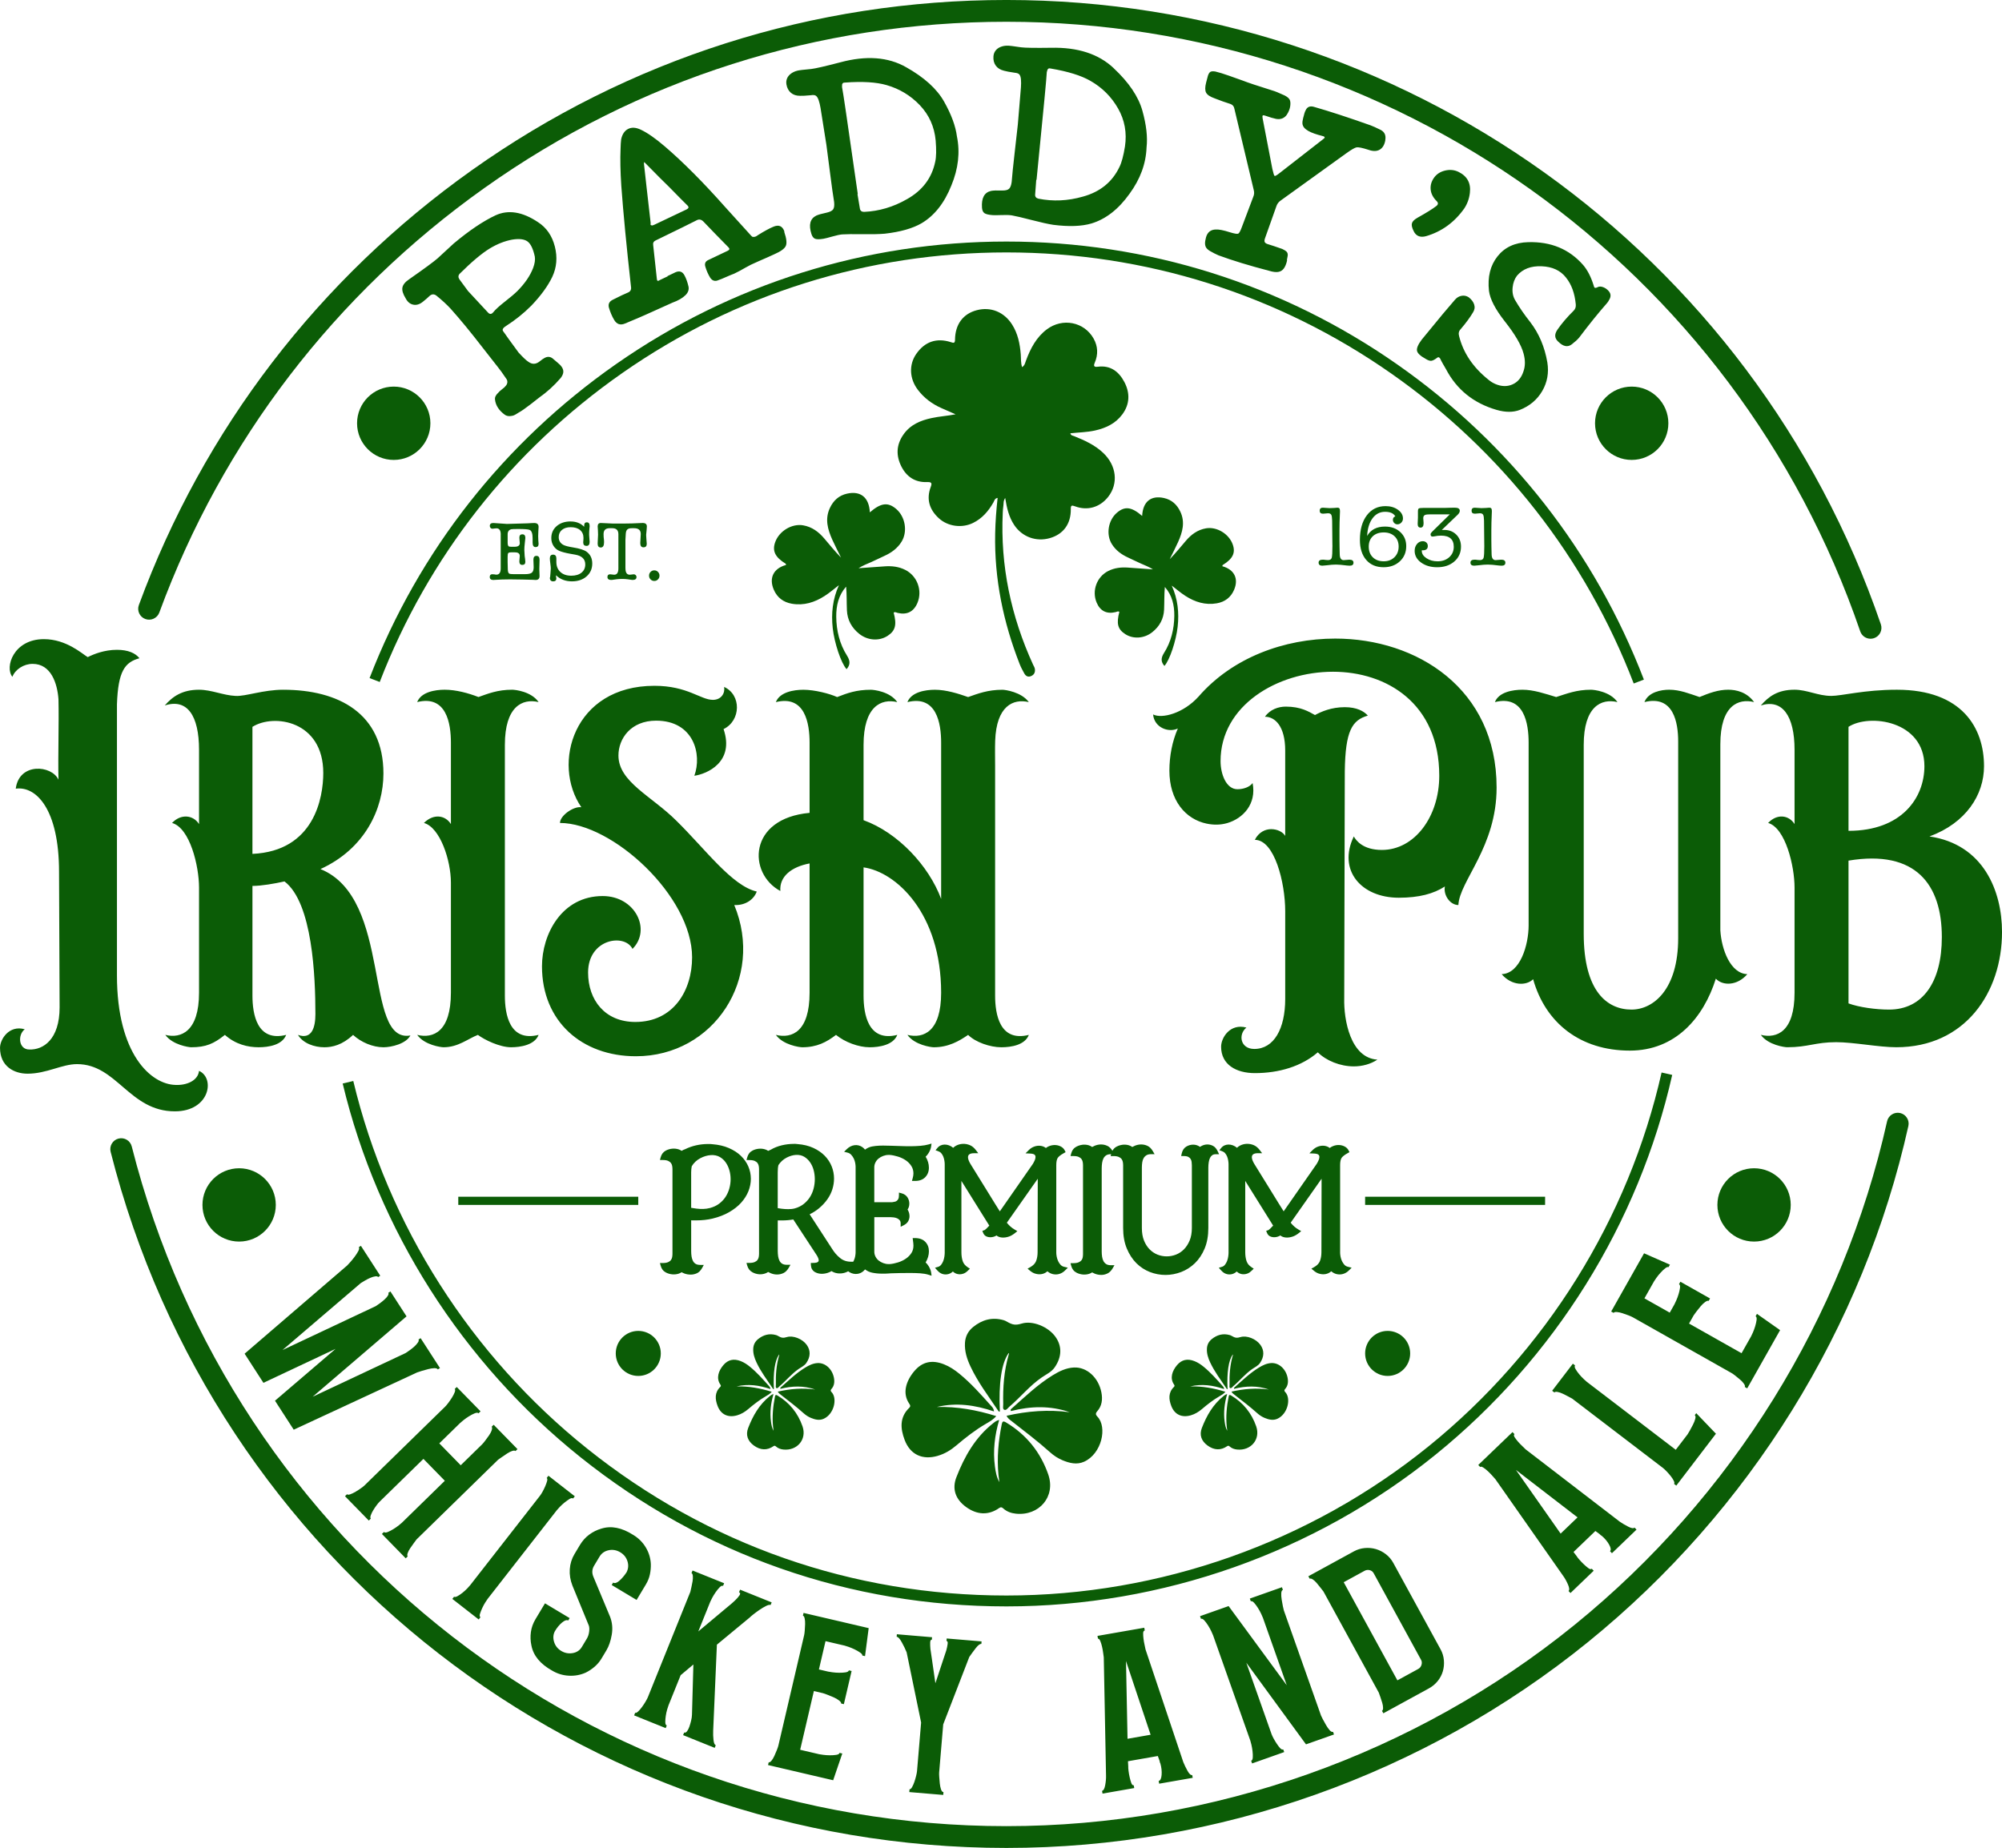 <?xml version="1.0" encoding="UTF-8"?>
<!DOCTYPE svg PUBLIC "-//W3C//DTD SVG 1.1//EN" "http://www.w3.org/Graphics/SVG/1.1/DTD/svg11.dtd">
<!-- Creator: CorelDRAW 2020 (64-Bit) -->
<svg xmlns="http://www.w3.org/2000/svg" xml:space="preserve" width="163.795mm" height="151.212mm" version="1.1" style="shape-rendering:geometricPrecision; text-rendering:geometricPrecision; image-rendering:optimizeQuality; fill-rule:evenodd; clip-rule:evenodd"
viewBox="0 0 167.32 154.466"
 xmlns:xlink="http://www.w3.org/1999/xlink"
 xmlns:xodm="http://www.corel.com/coreldraw/odm/2003">
 <defs>
  <style type="text/css">
   <![CDATA[
    .fil0 {fill:#0B5C06;fill-rule:nonzero}
   ]]>
  </style>
 </defs>
 <g id="Layer_x0020_1">
  <path class="fil0" d="M62.754 98.526c0,-0.353 -0.072,-0.699 -0.213,-1.027 -0.141,-0.327 -0.35,-0.625 -0.621,-0.887l0 -0.001c-0.27,-0.259 -0.609,-0.478 -1.01,-0.651 -0.399,-0.173 -0.865,-0.28 -1.369,-0.318 -0.066,-0.011 -0.13,-0.017 -0.191,-0.017l-0.163 0c-0.696,0 -1.352,0.149 -1.93,0.435 -0.097,0.032 -0.182,0.071 -0.255,0.116 -0.011,0.007 -0.022,0.014 -0.033,0.02 -0.072,-0.051 -0.153,-0.091 -0.244,-0.122 -0.329,-0.109 -0.732,-0.082 -1.072,0.096 -0.223,0.118 -0.371,0.312 -0.441,0.577l-0.056 0.214 0.221 -0c0.201,0 0.358,0.026 0.468,0.076 0.105,0.049 0.182,0.108 0.231,0.177 0.052,0.076 0.085,0.153 0.1,0.238 0.017,0.098 0.026,0.19 0.026,0.276l0 7.078c0,0.086 -0.009,0.178 -0.026,0.276 -0.015,0.085 -0.048,0.162 -0.1,0.237 -0.048,0.069 -0.126,0.129 -0.23,0.177 -0.11,0.051 -0.268,0.077 -0.469,0.077l-0.221 0 0.056 0.214c0.069,0.265 0.217,0.459 0.441,0.577 0.34,0.178 0.742,0.204 1.071,0.096 0.088,-0.029 0.168,-0.069 0.238,-0.118 0.059,0.033 0.132,0.067 0.222,0.101 0.166,0.065 0.352,0.097 0.552,0.097 0.165,0 0.332,-0.036 0.494,-0.106 0.177,-0.076 0.328,-0.228 0.452,-0.451l0.14 -0.253 -0.289 0c-0.166,0 -0.299,-0.03 -0.394,-0.088 -0.097,-0.06 -0.17,-0.138 -0.222,-0.239 -0.058,-0.111 -0.097,-0.234 -0.118,-0.367 -0.022,-0.141 -0.034,-0.29 -0.034,-0.442l0 -2.592c0.045,0.004 0.09,0.005 0.135,0.005l0.306 0c0.465,0 0.913,-0.049 1.333,-0.147 0.525,-0.126 0.994,-0.307 1.395,-0.537 0.402,-0.231 0.742,-0.498 1.008,-0.794 0.268,-0.298 0.473,-0.622 0.608,-0.961 0.135,-0.341 0.204,-0.692 0.204,-1.044zm-4.577 2.495c-0.136,-0.017 -0.273,-0.038 -0.412,-0.063l0 -2.968c0,-0.088 0.004,-0.177 0.013,-0.266 0.008,-0.08 0.02,-0.159 0.035,-0.238 0.171,-0.289 0.416,-0.517 0.727,-0.68 0.563,-0.294 1.194,-0.351 1.632,-0.089 0.191,0.114 0.353,0.264 0.48,0.446 0.13,0.185 0.232,0.401 0.303,0.642 0.071,0.243 0.107,0.5 0.107,0.764 0,0.257 -0.036,0.517 -0.108,0.774 -0.071,0.255 -0.178,0.493 -0.319,0.708 -0.14,0.213 -0.32,0.403 -0.536,0.565 -0.213,0.161 -0.473,0.281 -0.772,0.36 -0.352,0.092 -0.729,0.099 -1.151,0.045zm19.45 4.837c-0.076,-0.129 -0.164,-0.241 -0.264,-0.333 0.181,-0.307 0.273,-0.62 0.273,-0.93 0,-0.319 -0.102,-0.587 -0.304,-0.794 -0.203,-0.209 -0.493,-0.314 -0.861,-0.314l-0.193 0 0.052 0.419c0.008,0.069 0.013,0.138 0.013,0.207 0,0.243 -0.056,0.447 -0.172,0.625 -0.12,0.184 -0.276,0.342 -0.465,0.471 -0.193,0.132 -0.413,0.237 -0.651,0.312 -0.243,0.076 -0.479,0.124 -0.688,0.141l-0.1 0c-0.15,0 -0.299,-0.028 -0.445,-0.081 -0.147,-0.055 -0.279,-0.129 -0.393,-0.222 -0.108,-0.088 -0.196,-0.198 -0.261,-0.328 -0.065,-0.128 -0.096,-0.261 -0.096,-0.407l0 -2.885 1.35 0c0.079,0 0.172,0.007 0.277,0.02 0.096,0.012 0.193,0.039 0.287,0.08 0.084,0.036 0.154,0.09 0.212,0.164 0.051,0.064 0.076,0.15 0.076,0.263l0 0.277 0.247 -0.124c0.184,-0.092 0.314,-0.21 0.387,-0.351 0.07,-0.132 0.105,-0.266 0.105,-0.399 0,-0.157 -0.031,-0.304 -0.094,-0.441 -0.023,-0.051 -0.046,-0.095 -0.068,-0.132 0.098,-0.133 0.147,-0.298 0.147,-0.493 0,-0.184 -0.052,-0.358 -0.155,-0.519 -0.109,-0.168 -0.276,-0.284 -0.498,-0.342l-0.214 -0.057 0 0.222c0,0.132 -0.018,0.238 -0.053,0.307 -0.035,0.07 -0.078,0.123 -0.127,0.159 -0.052,0.038 -0.108,0.063 -0.171,0.077 -0.079,0.018 -0.158,0.031 -0.218,0.039l-1.492 0 0 -2.914c0,-0.145 0.031,-0.278 0.096,-0.407 0.065,-0.129 0.152,-0.24 0.261,-0.328 0.112,-0.092 0.244,-0.166 0.393,-0.221 0.145,-0.054 0.295,-0.082 0.445,-0.082l0.086 -0.001c0.223,0.018 0.459,0.066 0.702,0.142 0.239,0.075 0.458,0.18 0.652,0.312 0.188,0.129 0.344,0.289 0.464,0.477 0.116,0.182 0.173,0.385 0.173,0.619 0,0.117 -0.022,0.254 -0.065,0.409l-0.06 0.216 0.281 -0c0.35,0 0.63,-0.106 0.833,-0.314 0.202,-0.208 0.304,-0.475 0.304,-0.794 0,-0.31 -0.091,-0.618 -0.272,-0.917 0.099,-0.092 0.186,-0.204 0.262,-0.332l0 -0.001c0.107,-0.182 0.17,-0.346 0.192,-0.502l0.038 -0.261 -0.253 0.072c-0.188,0.054 -0.419,0.092 -0.685,0.115 -0.482,0.041 -1.044,0.043 -1.592,0.021l-0.874 -0.028c-0.111,0 -0.228,-0.002 -0.348,-0.007 -0.39,-0.015 -0.829,-0.005 -1.211,0.067 -0.218,0.041 -0.417,0.13 -0.595,0.266 -0.07,-0.088 -0.152,-0.164 -0.246,-0.226 -0.375,-0.248 -0.892,-0.203 -1.289,0.192l-0.213 0.213 0.292 0.073c0.12,0.03 0.218,0.088 0.3,0.177 0.092,0.1 0.166,0.21 0.22,0.326 0.055,0.119 0.094,0.241 0.115,0.362 0.021,0.126 0.033,0.227 0.033,0.305l0 7.164c0,0.084 -0.011,0.191 -0.033,0.319 -0.021,0.122 -0.06,0.244 -0.114,0.362 -0.016,0.034 -0.034,0.068 -0.053,0.101l-0.183 -0c-0.361,0 -0.66,-0.101 -0.915,-0.31 -0.268,-0.219 -0.495,-0.479 -0.675,-0.778l-1.868 -2.876c0.29,-0.141 0.553,-0.31 0.783,-0.503 0.276,-0.231 0.51,-0.484 0.698,-0.75 0.19,-0.27 0.331,-0.556 0.422,-0.851 0.09,-0.294 0.135,-0.59 0.135,-0.881 0,-0.352 -0.066,-0.696 -0.197,-1.023 -0.131,-0.327 -0.327,-0.625 -0.584,-0.888 -0.255,-0.26 -0.576,-0.48 -0.953,-0.653 -0.376,-0.173 -0.821,-0.281 -1.303,-0.318 -0.058,-0.011 -0.119,-0.017 -0.182,-0.017l-0.149 0c-0.333,0 -0.669,0.04 -0.999,0.119 -0.333,0.08 -0.647,0.205 -0.914,0.363 -0.099,0.041 -0.17,0.074 -0.222,0.102 -0.071,-0.05 -0.152,-0.091 -0.242,-0.12 -0.328,-0.109 -0.732,-0.082 -1.071,0.096 -0.224,0.117 -0.372,0.312 -0.441,0.577l-0.056 0.214 0.221 0c0.201,0 0.358,0.026 0.468,0.076 0.104,0.049 0.182,0.108 0.231,0.177 0.052,0.076 0.085,0.153 0.1,0.238 0.017,0.098 0.026,0.19 0.026,0.276l0 7.064c0,0.086 -0.009,0.178 -0.026,0.276 -0.015,0.085 -0.048,0.162 -0.1,0.237 -0.048,0.069 -0.126,0.129 -0.23,0.177 -0.11,0.051 -0.268,0.077 -0.469,0.077l-0.224 0 0.059 0.216c0.069,0.254 0.216,0.444 0.438,0.566 0.348,0.192 0.739,0.215 1.071,0.097 0.09,-0.032 0.17,-0.073 0.241,-0.123 0.058,0.034 0.13,0.068 0.218,0.105 0.304,0.128 0.69,0.161 1.055,-0.01 0.173,-0.081 0.323,-0.229 0.445,-0.438l0.149 -0.257 -0.296 0c-0.166,0 -0.299,-0.03 -0.394,-0.088 -0.097,-0.06 -0.17,-0.138 -0.222,-0.239 -0.058,-0.111 -0.097,-0.236 -0.118,-0.373 -0.022,-0.147 -0.034,-0.298 -0.034,-0.45l0 -2.561c0.03,0.002 0.061,0.003 0.092,0.003l0.263 -0c0.327,0 0.644,-0.027 0.943,-0.081l1.942 2.962c0.051,0.076 0.096,0.159 0.134,0.249 0.033,0.078 0.05,0.148 0.05,0.21 0,0.035 -0.009,0.081 -0.077,0.137 -0.029,0.023 -0.127,0.076 -0.405,0.076l-0.179 0 0.008 0.179c0.012,0.254 0.121,0.451 0.316,0.571 0.298,0.182 0.689,0.205 1.08,0.081 0.118,-0.038 0.227,-0.087 0.327,-0.148 0.057,0.038 0.127,0.074 0.211,0.108 0.325,0.131 0.755,0.125 1.123,-0.064 0.019,-0.01 0.037,-0.02 0.055,-0.032 0.354,0.278 0.825,0.301 1.169,0.072 0.093,-0.062 0.175,-0.138 0.245,-0.226 0.176,0.136 0.375,0.227 0.592,0.273 0.262,0.054 0.539,0.081 0.823,0.081l0.277 -0c0.097,0 0.19,-0.005 0.263,-0.014 0.046,0 0.09,-0.003 0.132,-0.009 0.024,-0.004 0.046,-0.005 0.073,-0.005 0.255,-0.009 0.517,-0.016 0.786,-0.021 0.616,-0.011 1.175,-0.012 1.663,0.02 0.265,0.018 0.497,0.059 0.692,0.12l0.26 0.082 -0.039 -0.27c-0.022,-0.156 -0.085,-0.32 -0.192,-0.503zm-12.627 -4.873l0 -3c0,-0.109 0.004,-0.218 0.014,-0.327 0.008,-0.093 0.023,-0.184 0.045,-0.272 0.171,-0.265 0.4,-0.474 0.681,-0.621 0.509,-0.266 1.076,-0.325 1.494,-0.063 0.183,0.115 0.341,0.266 0.469,0.451 0.13,0.186 0.229,0.403 0.295,0.643 0.067,0.245 0.101,0.505 0.101,0.772 0,0.259 -0.034,0.522 -0.101,0.782 -0.067,0.257 -0.169,0.496 -0.306,0.712 -0.136,0.215 -0.312,0.409 -0.523,0.576 -0.208,0.165 -0.456,0.289 -0.736,0.367 -0.094,0.026 -0.188,0.043 -0.282,0.052 -0.354,0.032 -0.717,0.006 -1.15,-0.071zm23.947 4.907l0.299 0.071 -0.217 0.216c-0.12,0.12 -0.249,0.209 -0.382,0.264 -0.133,0.056 -0.27,0.084 -0.407,0.084 -0.179,0 -0.345,-0.041 -0.493,-0.12 -0.076,-0.041 -0.144,-0.089 -0.204,-0.143 -0.049,0.042 -0.106,0.082 -0.17,0.12 -0.245,0.14 -0.557,0.175 -0.892,0.063 -0.134,-0.044 -0.273,-0.127 -0.412,-0.244l-0.188 -0.159 0.214 -0.12c0.252,-0.141 0.418,-0.312 0.496,-0.51 0.085,-0.216 0.128,-0.468 0.128,-0.748l0.013 -6.139 -2.583 3.675 0.003 0.005c0.084,0.104 0.185,0.215 0.287,0.307 0.1,0.092 0.227,0.183 0.376,0.27l0.212 0.124 -0.191 0.156c-0.166,0.135 -0.334,0.233 -0.498,0.292 -0.438,0.154 -0.836,0.101 -1.053,-0.087 -0.238,0.155 -0.596,0.205 -0.864,0.072 -0.114,-0.057 -0.199,-0.154 -0.253,-0.289l-0.067 -0.168 0.172 -0.057c0.005,-0.001 0.051,-0.019 0.177,-0.139 0.075,-0.071 0.152,-0.152 0.233,-0.241l-2.332 -3.737 0 5.957c0,0.283 0.037,0.537 0.112,0.755 0.069,0.201 0.207,0.368 0.422,0.509l0.176 0.115 -0.149 0.148c-0.122,0.122 -0.238,0.203 -0.355,0.251 -0.281,0.112 -0.574,0.085 -0.799,-0.067 -0.045,-0.031 -0.085,-0.063 -0.122,-0.096 -0.045,0.045 -0.097,0.086 -0.156,0.121 -0.136,0.083 -0.287,0.124 -0.451,0.124 -0.269,0 -0.509,-0.12 -0.713,-0.358l-0.173 -0.201 0.255 -0.074c0.1,-0.029 0.181,-0.083 0.25,-0.165 0.077,-0.094 0.14,-0.202 0.185,-0.321 0.047,-0.124 0.08,-0.25 0.097,-0.375 0.018,-0.128 0.027,-0.231 0.027,-0.31l0 -7.405c0,-0.087 -0.009,-0.188 -0.027,-0.301 -0.017,-0.111 -0.048,-0.224 -0.09,-0.335 -0.041,-0.104 -0.098,-0.2 -0.169,-0.284 -0.066,-0.077 -0.149,-0.133 -0.255,-0.171l-0.226 -0.081 0.151 -0.187c0.31,-0.383 0.89,-0.379 1.323,-0.017 0.064,-0.068 0.148,-0.129 0.25,-0.183 0.335,-0.178 0.772,-0.202 1.157,-0.034 0.177,0.077 0.339,0.21 0.479,0.394l0.21 0.275 -0.346 0c-0.184,0 -0.325,0.034 -0.406,0.098 -0.072,0.057 -0.106,0.134 -0.106,0.243 0,0.139 0.069,0.325 0.204,0.553 0.538,0.869 0.972,1.57 1.299,2.102l0.767 1.243c0.184,0.296 0.311,0.5 0.382,0.608 0.003,0.004 0.005,0.008 0.008,0.012l2.758 -3.961c0.065,-0.106 0.123,-0.218 0.167,-0.324 0.038,-0.092 0.058,-0.18 0.058,-0.261 0,-0.083 -0.025,-0.141 -0.082,-0.19 -0.044,-0.038 -0.144,-0.085 -0.366,-0.095l-0.388 -0.018 0.275 -0.274c0.12,-0.12 0.256,-0.211 0.405,-0.272 0.299,-0.121 0.603,-0.118 0.853,-0.004 0.064,0.029 0.12,0.064 0.168,0.104 0.075,-0.06 0.161,-0.11 0.257,-0.15 0.338,-0.14 0.683,-0.124 0.964,0.011 0.162,0.078 0.282,0.193 0.356,0.34l0.073 0.147 -0.144 0.079c-0.332,0.182 -0.466,0.323 -0.52,0.41 -0.077,0.123 -0.116,0.322 -0.116,0.592l0 7.334c0,0.076 0.011,0.178 0.033,0.305 0.021,0.123 0.06,0.248 0.115,0.371l0 0.001c0.053,0.12 0.125,0.229 0.212,0.324 0.076,0.084 0.176,0.139 0.304,0.17l0 0zm12.937 -9.414l-0.27 0c-0.123,0 -0.223,0.027 -0.298,0.081 -0.082,0.059 -0.143,0.133 -0.188,0.227 -0.049,0.103 -0.085,0.225 -0.106,0.363 -0.022,0.147 -0.034,0.294 -0.034,0.437l0 5.06c0,0.645 -0.102,1.219 -0.304,1.707 -0.203,0.489 -0.476,0.902 -0.813,1.23 -0.338,0.327 -0.726,0.577 -1.152,0.74 -0.426,0.163 -0.867,0.246 -1.312,0.246 -0.446,0 -0.885,-0.083 -1.306,-0.246 -0.423,-0.164 -0.803,-0.414 -1.132,-0.742 -0.327,-0.328 -0.596,-0.741 -0.797,-1.228 -0.202,-0.487 -0.304,-1.062 -0.304,-1.707l0 -5.245c0,-0.086 -0.009,-0.178 -0.026,-0.277 -0.015,-0.083 -0.048,-0.163 -0.1,-0.237 -0.049,-0.069 -0.126,-0.129 -0.23,-0.177 -0.109,-0.051 -0.267,-0.077 -0.468,-0.077l-0.221 0 0.041 -0.157 -0.019 0c-0.164,0 -0.295,0.031 -0.39,0.093 -0.1,0.065 -0.173,0.146 -0.226,0.248 -0.057,0.111 -0.097,0.238 -0.118,0.38 -0.022,0.152 -0.034,0.306 -0.034,0.458l0 6.951c0,0.152 0.011,0.304 0.034,0.45 0.021,0.137 0.06,0.259 0.117,0.364 0.053,0.099 0.127,0.178 0.228,0.243 0.095,0.062 0.226,0.093 0.39,0.093l0.296 0 -0.149 0.257c-0.122,0.21 -0.272,0.357 -0.445,0.438 -0.164,0.077 -0.332,0.116 -0.498,0.116 -0.202,0 -0.39,-0.036 -0.557,-0.106 -0.088,-0.037 -0.16,-0.072 -0.218,-0.105 -0.071,0.049 -0.15,0.088 -0.238,0.117 -0.329,0.109 -0.731,0.083 -1.071,-0.096 -0.224,-0.118 -0.372,-0.312 -0.441,-0.578l-0.056 -0.214 0.221 -0c0.201,0 0.359,-0.026 0.469,-0.076 0.105,-0.049 0.184,-0.108 0.233,-0.174 0.05,-0.069 0.082,-0.143 0.097,-0.226 0.017,-0.098 0.026,-0.19 0.026,-0.277l0 -7.434c0,-0.086 -0.009,-0.178 -0.026,-0.277 -0.015,-0.083 -0.048,-0.163 -0.1,-0.237 -0.049,-0.069 -0.126,-0.129 -0.23,-0.177 -0.109,-0.051 -0.267,-0.076 -0.468,-0.076l-0.221 -0 0.056 -0.214c0.07,-0.266 0.221,-0.461 0.45,-0.578 0.463,-0.237 0.978,-0.202 1.302,0.035 0.057,-0.033 0.129,-0.068 0.216,-0.104 0.308,-0.128 0.692,-0.16 1.055,0.01 0.164,0.077 0.306,0.217 0.424,0.41 0.083,-0.151 0.2,-0.27 0.357,-0.351 0.462,-0.237 0.978,-0.202 1.302,0.035 0.057,-0.033 0.129,-0.068 0.216,-0.104 0.307,-0.128 0.691,-0.161 1.055,0.01 0.173,0.081 0.323,0.228 0.445,0.438l0.149 0.257 -0.296 -0c-0.156,0 -0.284,0.03 -0.38,0.088 -0.101,0.062 -0.177,0.139 -0.234,0.234 -0.06,0.1 -0.1,0.217 -0.12,0.35 -0.022,0.146 -0.033,0.293 -0.033,0.437l0 5.06c0,0.403 0.06,0.757 0.179,1.052 0.119,0.294 0.278,0.543 0.474,0.739 0.196,0.196 0.417,0.343 0.659,0.438 0.488,0.193 1.035,0.192 1.532,0 0.247,-0.095 0.471,-0.242 0.666,-0.437 0.196,-0.196 0.358,-0.446 0.482,-0.741 0.123,-0.295 0.186,-0.649 0.186,-1.05l0 -5.245c0,-0.088 -0.007,-0.182 -0.02,-0.284 -0.011,-0.085 -0.039,-0.166 -0.084,-0.24 -0.041,-0.069 -0.104,-0.125 -0.19,-0.172 -0.088,-0.048 -0.219,-0.072 -0.388,-0.072l-0.212 0 0.045 -0.207c0.057,-0.264 0.183,-0.458 0.375,-0.578 0.378,-0.236 0.851,-0.216 1.15,0.017 0.044,-0.029 0.096,-0.058 0.158,-0.089 0.273,-0.136 0.617,-0.164 0.939,0.009 0.156,0.084 0.286,0.234 0.386,0.447l0.115 0.243zm11.082 9.485l-0.216 0.216c-0.12,0.12 -0.248,0.209 -0.382,0.264 -0.133,0.056 -0.27,0.084 -0.406,0.084 -0.18,0 -0.346,-0.041 -0.493,-0.12 -0.076,-0.041 -0.144,-0.089 -0.204,-0.143 -0.049,0.042 -0.105,0.082 -0.17,0.12 -0.247,0.142 -0.557,0.175 -0.893,0.064 -0.133,-0.044 -0.272,-0.126 -0.412,-0.245l-0.188 -0.159 0.215 -0.12c0.252,-0.141 0.418,-0.313 0.496,-0.51 0.085,-0.215 0.127,-0.467 0.127,-0.748l0.013 -6.139 -2.582 3.675 0.003 0.005c0.084,0.104 0.185,0.215 0.287,0.307 0.1,0.092 0.227,0.183 0.376,0.27l0.212 0.124 -0.191 0.155c-0.166,0.135 -0.334,0.233 -0.498,0.292 -0.438,0.154 -0.835,0.101 -1.053,-0.087 -0.239,0.156 -0.596,0.205 -0.864,0.072 -0.114,-0.057 -0.199,-0.154 -0.253,-0.289l-0.067 -0.168 0.172 -0.057c0.005,-0.001 0.051,-0.019 0.177,-0.139 0.075,-0.071 0.152,-0.152 0.233,-0.241l-2.332 -3.737 0 5.957c0,0.283 0.037,0.537 0.112,0.755 0.069,0.201 0.206,0.368 0.422,0.509l0.176 0.115 -0.149 0.148c-0.122,0.122 -0.238,0.204 -0.355,0.251 -0.281,0.112 -0.574,0.085 -0.799,-0.067 -0.045,-0.031 -0.085,-0.063 -0.122,-0.096 -0.045,0.045 -0.097,0.086 -0.156,0.121 -0.136,0.083 -0.287,0.124 -0.451,0.124 -0.269,0 -0.509,-0.12 -0.713,-0.358l-0.173 -0.201 0.255 -0.074c0.1,-0.029 0.181,-0.083 0.25,-0.165 0.077,-0.094 0.14,-0.202 0.185,-0.321 0.047,-0.124 0.08,-0.25 0.097,-0.375 0.018,-0.128 0.027,-0.231 0.027,-0.31l0 -7.406c0,-0.087 -0.009,-0.188 -0.027,-0.301 -0.017,-0.111 -0.048,-0.224 -0.09,-0.335 -0.041,-0.104 -0.098,-0.2 -0.169,-0.284 -0.066,-0.077 -0.149,-0.133 -0.255,-0.171l-0.226 -0.081 0.151 -0.187c0.311,-0.383 0.89,-0.378 1.323,-0.017 0.064,-0.068 0.148,-0.129 0.25,-0.183 0.335,-0.178 0.771,-0.202 1.157,-0.034 0.177,0.077 0.339,0.21 0.48,0.394l0.21 0.275 -0.346 0c-0.184,0 -0.325,0.034 -0.406,0.098 -0.072,0.057 -0.106,0.134 -0.106,0.243 0,0.139 0.069,0.325 0.204,0.553 0.538,0.869 0.972,1.57 1.299,2.102l0.767 1.243c0.184,0.296 0.311,0.5 0.382,0.608 0.003,0.004 0.005,0.008 0.008,0.012l2.758 -3.961c0.065,-0.105 0.123,-0.217 0.168,-0.324 0.038,-0.092 0.058,-0.18 0.058,-0.261 0,-0.083 -0.025,-0.141 -0.082,-0.19 -0.044,-0.038 -0.144,-0.085 -0.366,-0.095l-0.387 -0.017 0.274 -0.274c0.12,-0.12 0.256,-0.211 0.404,-0.272 0.299,-0.121 0.603,-0.119 0.853,-0.004 0.064,0.029 0.12,0.064 0.168,0.104 0.075,-0.06 0.162,-0.11 0.257,-0.15 0.336,-0.141 0.681,-0.125 0.964,0.011 0.163,0.079 0.282,0.193 0.356,0.341l0.073 0.147 -0.143 0.079c-0.333,0.183 -0.466,0.324 -0.52,0.41 -0.077,0.123 -0.117,0.322 -0.117,0.592l0 7.334c0,0.076 0.011,0.179 0.033,0.305 0.021,0.123 0.06,0.248 0.115,0.371 0.054,0.12 0.125,0.229 0.212,0.325 0.076,0.084 0.176,0.139 0.304,0.169l0.297 0.071z"/>
  <path class="fil0" d="M41.851 44.681c0,-0.347 -0.12,-0.521 -0.359,-0.521 -0.066,0 -0.115,0.005 -0.148,0.014 -0.075,0.014 -0.139,0.021 -0.19,0.021 -0.061,0 -0.113,-0.022 -0.155,-0.067 -0.042,-0.044 -0.063,-0.1 -0.063,-0.165 0,-0.164 0.098,-0.247 0.295,-0.247 0.005,0 0.04,0.003 0.105,0.007 0.702,0.047 1.029,0.07 0.983,0.07l0.07 0 1.691 -0.049c0.033,0 0.154,-0.007 0.365,-0.021 0.075,-0.005 0.143,-0.007 0.204,-0.007 0.243,0 0.365,0.108 0.365,0.324 0,0.038 -0.007,0.157 -0.02,0.359 -0.01,0.15 -0.015,0.289 -0.015,0.415 0,0.164 0.004,0.28 0.012,0.345 0.016,0.136 0.023,0.237 0.023,0.303 0,0.179 -0.084,0.268 -0.25,0.268 -0.167,0 -0.25,-0.124 -0.25,-0.373l0 -0.366c0,-0.394 -0.082,-0.627 -0.247,-0.697 -0.122,-0.052 -0.436,-0.077 -0.944,-0.077 -0.334,0 -0.531,0.007 -0.592,0.021 -0.202,0.052 -0.303,0.193 -0.303,0.422l0 0.317c0,0.037 0,0.089 0,0.155 0,0.066 0,0.113 0,0.141l0 0.092c0,0.188 0.042,0.296 0.125,0.324 0.032,0.009 0.088,0.014 0.167,0.014l0.285 0c0.292,0 0.438,-0.101 0.438,-0.303 0,-0.056 -0.006,-0.129 -0.018,-0.218 -0.012,-0.089 -0.018,-0.169 -0.018,-0.239 0,-0.188 0.083,-0.282 0.25,-0.282 0.167,0 0.25,0.101 0.25,0.303 0,0.038 -0.015,0.183 -0.046,0.437 -0.026,0.216 -0.039,0.406 -0.039,0.57 0,0.094 0.009,0.261 0.028,0.5 0.005,0.038 0.016,0.12 0.035,0.247 0.014,0.103 0.021,0.185 0.021,0.246 0,0.169 -0.085,0.254 -0.254,0.254 -0.165,0 -0.246,-0.098 -0.246,-0.296 0,-0.052 0.006,-0.127 0.018,-0.225 0.012,-0.098 0.018,-0.174 0.018,-0.225 0,-0.202 -0.134,-0.303 -0.402,-0.303l-0.317 0c-0.136,0 -0.22,0.023 -0.25,0.07 -0.031,0.047 -0.046,0.148 -0.046,0.303l0 0.436c0,0.075 0.002,0.176 0.007,0.303 0.005,0.155 0.007,0.258 0.007,0.31 0.005,0.188 0.042,0.305 0.113,0.352 0.052,0.033 0.174,0.049 0.366,0.049l0.958 0c0.277,0 0.467,-0.041 0.57,-0.123 0.103,-0.082 0.155,-0.236 0.155,-0.461 0,-0.07 -0.004,-0.175 -0.011,-0.313 -0.007,-0.139 -0.011,-0.243 -0.011,-0.314 0,-0.211 0.084,-0.317 0.25,-0.317 0.176,0 0.264,0.108 0.264,0.324 0,0.085 -0.004,0.214 -0.01,0.387 -0.007,0.174 -0.011,0.303 -0.011,0.388 0,0.066 0.004,0.163 0.011,0.292 0.007,0.129 0.01,0.227 0.01,0.292 0,0.221 -0.108,0.331 -0.324,0.331 -0.052,0 -0.134,-0.005 -0.247,-0.014 -0.057,-0.005 -0.16,-0.007 -0.31,-0.007 0.033,0 -0.15,-0.005 -0.549,-0.014 -0.399,-0.009 -0.744,-0.014 -1.035,-0.014 -0.442,0 -0.873,0.014 -1.296,0.042 -0.019,0 -0.04,0.002 -0.063,0.007 -0.024,0 -0.038,0 -0.042,0 -0.197,0 -0.296,-0.085 -0.296,-0.254 0,-0.15 0.073,-0.225 0.218,-0.225 0.023,0 0.087,0.005 0.19,0.014 0.052,0.014 0.101,0.021 0.148,0.021 0.239,0 0.359,-0.176 0.359,-0.528l0 -2.824zm5.845 -1.092c0.46,0 0.836,0.148 1.127,0.444l0 -0.099c0,-0.183 0.073,-0.275 0.218,-0.275 0.16,0 0.239,0.101 0.239,0.303l0 0.042c0,0.009 -0.007,0.08 -0.021,0.211 -0.014,0.132 -0.021,0.289 -0.021,0.472 0,0.024 0.005,0.098 0.014,0.225l0.021 0.282c0.005,0.023 0.007,0.056 0.007,0.098 0,0.225 -0.087,0.338 -0.261,0.338 -0.183,0 -0.275,-0.094 -0.275,-0.282l0 -0.035 0.014 -0.19c0.005,-0.066 0.007,-0.117 0.007,-0.155 0,-0.282 -0.095,-0.502 -0.285,-0.662 -0.19,-0.16 -0.452,-0.239 -0.785,-0.239 -0.305,0 -0.548,0.075 -0.729,0.225 -0.181,0.15 -0.271,0.352 -0.271,0.606 0,0.296 0.134,0.514 0.401,0.655 0.15,0.075 0.413,0.143 0.789,0.204 0.559,0.089 0.941,0.211 1.148,0.366 0.31,0.23 0.465,0.556 0.465,0.979 0,0.441 -0.158,0.8 -0.474,1.077 -0.316,0.277 -0.725,0.415 -1.226,0.415 -0.534,0 -0.977,-0.169 -1.328,-0.507 0,0.019 0,0.039 0,0.063 0,0.023 0,0.037 0,0.042 0.019,0.074 0.028,0.123 0.028,0.146 0,0.171 -0.087,0.257 -0.26,0.257 -0.188,0 -0.282,-0.099 -0.282,-0.296 0,-0.024 0.007,-0.042 0.021,-0.057l0.032 -0.366c0.016,-0.183 0.024,-0.3 0.024,-0.352 0,-0.094 -0.013,-0.235 -0.039,-0.422 -0.026,-0.188 -0.039,-0.329 -0.039,-0.423 0,-0.211 0.089,-0.317 0.268,-0.317 0.183,0 0.275,0.106 0.275,0.318l0 0.127c0,0.038 0,0.092 0,0.163 0,0.353 0.112,0.634 0.337,0.841 0.225,0.208 0.529,0.311 0.913,0.311 0.356,0 0.639,-0.084 0.85,-0.254 0.211,-0.169 0.316,-0.399 0.316,-0.69 0,-0.446 -0.282,-0.718 -0.845,-0.817l-0.402 -0.071c-0.399,-0.07 -0.709,-0.152 -0.929,-0.246 -0.202,-0.089 -0.363,-0.229 -0.482,-0.419 -0.12,-0.19 -0.18,-0.405 -0.18,-0.645 0,-0.413 0.15,-0.749 0.451,-1.007 0.3,-0.258 0.69,-0.387 1.169,-0.387zm4.578 3.923c0,0.352 0.12,0.528 0.359,0.528 0.037,0 0.094,-0.006 0.169,-0.018 0.075,-0.012 0.131,-0.018 0.169,-0.018 0.061,0 0.114,0.022 0.159,0.067 0.044,0.044 0.067,0.098 0.067,0.158 0,0.164 -0.106,0.247 -0.317,0.247 -0.009,0 -0.024,0 -0.042,0 -0.024,-0.005 -0.04,-0.007 -0.049,-0.007l-0.345 -0.049c-0.132,-0.019 -0.28,-0.028 -0.444,-0.028 -0.178,0 -0.336,0.009 -0.472,0.028l-0.352 0.049c-0.014,0 -0.031,0.002 -0.049,0.007 -0.024,0 -0.04,0 -0.049,0 -0.207,0 -0.31,-0.082 -0.31,-0.247 0,-0.15 0.075,-0.225 0.225,-0.225 0.037,0 0.094,0.006 0.169,0.018 0.075,0.012 0.132,0.018 0.169,0.018 0.235,0 0.352,-0.176 0.352,-0.528l0 -0.493 0 -0.62 0 -0.599 0 -1.148c0,-0.333 -0.172,-0.5 -0.514,-0.5l-0.218 0c-0.338,0 -0.507,0.164 -0.507,0.493 0,0.117 0.002,0.197 0.007,0.239l0.028 0.261c0.005,0.042 0.007,0.101 0.007,0.176 0,0.296 -0.091,0.444 -0.275,0.444 -0.174,0 -0.261,-0.108 -0.261,-0.324 0,-0.061 0.005,-0.167 0.014,-0.317 0.014,-0.225 0.021,-0.369 0.021,-0.429 0,-0.117 -0.004,-0.239 -0.012,-0.366 -0.016,-0.249 -0.023,-0.354 -0.023,-0.317 0,-0.197 0.089,-0.296 0.267,-0.296 0.066,0 0.218,0.007 0.457,0.021 0.023,0 0.215,0.009 0.577,0.028l0.801 0c0.094,0 0.344,-0.004 0.752,-0.012 0.089,0 0.241,-0.006 0.457,-0.019 0.192,-0.013 0.342,-0.019 0.45,-0.019 0.234,0 0.351,0.096 0.351,0.289l0 0.014c0,0.047 -0.006,0.134 -0.018,0.26 -0.012,0.127 -0.025,0.263 -0.039,0.409l0 0.077c0,0.07 0.007,0.181 0.021,0.331 0.019,0.197 0.028,0.319 0.028,0.366 0,0.193 -0.091,0.289 -0.275,0.289 -0.178,0 -0.268,-0.118 -0.268,-0.353 0,-0.085 0.007,-0.211 0.021,-0.378 0.014,-0.167 0.021,-0.293 0.021,-0.378 0,-0.325 -0.185,-0.488 -0.556,-0.488l-0.197 0c-0.174,0 -0.298,0.036 -0.373,0.109 -0.075,0.073 -0.117,0.194 -0.127,0.363l-0.028 0.493 0 2.394zm2.408 1.049c-0.122,0 -0.225,-0.043 -0.31,-0.13 -0.085,-0.087 -0.127,-0.191 -0.127,-0.314 0,-0.122 0.042,-0.227 0.127,-0.313 0.085,-0.087 0.188,-0.13 0.31,-0.13 0.122,0 0.225,0.043 0.31,0.13 0.085,0.087 0.127,0.191 0.127,0.313 0,0.122 -0.042,0.227 -0.127,0.314 -0.085,0.087 -0.188,0.13 -0.31,0.13zm69.369 -2.965l-0.022 -2.083c-0.005,-0.244 -0.03,-0.407 -0.075,-0.488 -0.046,-0.081 -0.135,-0.122 -0.27,-0.122 -0.048,0 -0.117,0.006 -0.208,0.018 -0.091,0.012 -0.16,0.018 -0.208,0.018 -0.187,0 -0.28,-0.084 -0.28,-0.251 0,-0.168 0.089,-0.251 0.266,-0.251 0.058,0 0.147,0.006 0.27,0.018 0.122,0.012 0.217,0.018 0.284,0.018 0.153,0 0.28,-0.005 0.381,-0.014 0.148,-0.015 0.239,-0.022 0.273,-0.022 0.105,0 0.17,0.031 0.194,0.093 0.019,0.043 0.029,0.118 0.029,0.223 0,0.014 -0.002,0.072 -0.007,0.172 -0.024,0.513 -0.036,0.977 -0.036,1.394l0 0.812c0,0.148 0.003,0.347 0.007,0.596 0.01,0.302 0.015,0.501 0.015,0.596 0.005,0.33 0.115,0.496 0.331,0.496 0.053,0 0.132,-0.006 0.237,-0.018 0.105,-0.012 0.184,-0.018 0.237,-0.018 0.23,0 0.345,0.084 0.345,0.251 0,0.168 -0.105,0.251 -0.316,0.251 -0.082,0 -0.158,-0.005 -0.23,-0.015 -0.402,-0.053 -0.709,-0.079 -0.92,-0.079 -0.211,0 -0.469,0.02 -0.776,0.06 -0.173,0.022 -0.295,0.033 -0.366,0.033 -0.206,0 -0.309,-0.085 -0.309,-0.255 0,-0.165 0.117,-0.248 0.352,-0.248 0.072,0 0.146,0.007 0.223,0.022 0.115,0.01 0.187,0.014 0.215,0.014 0.168,0 0.271,-0.066 0.309,-0.198 0.038,-0.132 0.058,-0.473 0.058,-1.024zm-4.375 -1.135l1.494 -1.466 -1.666 0c-0.187,0 -0.311,0.012 -0.374,0.036 -0.12,0.038 -0.18,0.132 -0.18,0.28 0,0.048 0.005,0.117 0.015,0.208 0.009,0.091 0.014,0.161 0.014,0.208 0,0.249 -0.084,0.374 -0.251,0.374 -0.163,0 -0.244,-0.103 -0.244,-0.309 0,-0.058 0.004,-0.145 0.011,-0.262 0.007,-0.117 0.011,-0.205 0.011,-0.262 0,-0.134 0,-0.234 0,-0.302 0,-0.067 0,-0.141 0,-0.223 0,-0.129 0.024,-0.209 0.071,-0.241 0.048,-0.031 0.167,-0.046 0.358,-0.046l1.76 0c0.096,0 0.258,-0.005 0.487,-0.014 0.115,-0.005 0.248,-0.007 0.4,-0.007 0.282,0 0.422,0.086 0.422,0.258 0,0.11 -0.06,0.222 -0.18,0.336l-1.322 1.267c0.029,0 0.067,0 0.115,0 0.043,0 0.074,0 0.093,0 0.407,0 0.741,0.131 1.002,0.392 0.261,0.261 0.392,0.595 0.392,1.002 0,0.508 -0.186,0.922 -0.557,1.243 -0.371,0.321 -0.849,0.481 -1.433,0.481 -0.537,0 -0.984,-0.131 -1.343,-0.391 -0.359,-0.261 -0.539,-0.588 -0.539,-0.981 0,-0.225 0.065,-0.416 0.194,-0.571 0.129,-0.155 0.29,-0.233 0.481,-0.233 0.124,0 0.226,0.037 0.305,0.111 0.079,0.074 0.119,0.171 0.119,0.291 0,0.239 -0.141,0.359 -0.424,0.359l-0.079 0 0 0.05c0,0.234 0.13,0.438 0.392,0.611 0.261,0.173 0.569,0.259 0.923,0.259 0.397,0 0.723,-0.114 0.977,-0.341 0.253,-0.228 0.381,-0.518 0.381,-0.873 0,-0.622 -0.355,-0.934 -1.063,-0.934 -0.187,0 -0.381,0.021 -0.582,0.065 -0.043,0.01 -0.084,0.014 -0.122,0.014 -0.115,0 -0.172,-0.062 -0.172,-0.187 0,-0.058 0.038,-0.125 0.115,-0.202zm-4.023 0.043c-0.388,0 -0.695,0.107 -0.92,0.32 -0.225,0.213 -0.338,0.502 -0.338,0.866 0,0.374 0.114,0.672 0.341,0.894 0.228,0.223 0.53,0.334 0.909,0.334 0.369,0 0.669,-0.115 0.901,-0.345 0.232,-0.23 0.348,-0.527 0.348,-0.891 0,-0.354 -0.114,-0.639 -0.341,-0.855 -0.228,-0.215 -0.528,-0.323 -0.901,-0.323zm0.108 -1.724c-0.431,0 -0.781,0.181 -1.049,0.542 -0.268,0.362 -0.419,0.854 -0.453,1.476 0.302,-0.522 0.8,-0.783 1.494,-0.783 0.522,0 0.948,0.153 1.279,0.46 0.331,0.307 0.496,0.699 0.496,1.178 0,0.512 -0.177,0.934 -0.531,1.264 -0.354,0.331 -0.81,0.496 -1.365,0.496 -0.613,0 -1.096,-0.203 -1.448,-0.611 -0.352,-0.407 -0.528,-0.963 -0.528,-1.667 0,-0.867 0.194,-1.556 0.582,-2.065 0.388,-0.51 0.91,-0.765 1.566,-0.765 0.402,0 0.745,0.101 1.027,0.302 0.283,0.201 0.424,0.445 0.424,0.733 0,0.134 -0.047,0.249 -0.14,0.345 -0.093,0.096 -0.203,0.143 -0.327,0.143 -0.101,0 -0.188,-0.037 -0.262,-0.111 -0.074,-0.074 -0.112,-0.164 -0.112,-0.269 0,-0.144 0.067,-0.239 0.201,-0.287 -0.144,-0.254 -0.429,-0.381 -0.855,-0.381zm-4.404 2.816l-0.021 -2.083c-0.005,-0.244 -0.03,-0.407 -0.075,-0.488 -0.046,-0.081 -0.136,-0.122 -0.27,-0.122 -0.048,0 -0.117,0.006 -0.208,0.018 -0.091,0.012 -0.161,0.018 -0.208,0.018 -0.187,0 -0.28,-0.084 -0.28,-0.251 0,-0.168 0.089,-0.251 0.266,-0.251 0.058,0 0.147,0.006 0.27,0.018 0.122,0.012 0.217,0.018 0.284,0.018 0.153,0 0.28,-0.005 0.381,-0.014 0.148,-0.015 0.239,-0.022 0.273,-0.022 0.105,0 0.17,0.031 0.194,0.093 0.019,0.043 0.029,0.118 0.029,0.223 0,0.014 -0.003,0.072 -0.007,0.172 -0.024,0.513 -0.036,0.977 -0.036,1.394l0 0.812c0,0.148 0.003,0.347 0.007,0.596 0.009,0.302 0.014,0.501 0.014,0.596 0.005,0.33 0.115,0.496 0.331,0.496 0.053,0 0.132,-0.006 0.237,-0.018 0.105,-0.012 0.184,-0.018 0.237,-0.018 0.23,0 0.345,0.084 0.345,0.251 0,0.168 -0.105,0.251 -0.316,0.251 -0.081,0 -0.158,-0.005 -0.23,-0.015 -0.402,-0.053 -0.709,-0.079 -0.919,-0.079 -0.211,0 -0.469,0.02 -0.776,0.06 -0.172,0.022 -0.294,0.033 -0.366,0.033 -0.206,0 -0.309,-0.085 -0.309,-0.255 0,-0.165 0.117,-0.248 0.352,-0.248 0.072,0 0.146,0.007 0.223,0.022 0.115,0.01 0.187,0.014 0.215,0.014 0.168,0 0.271,-0.066 0.309,-0.198 0.038,-0.132 0.057,-0.473 0.057,-1.024z"/>
  <path class="fil0" d="M46.817 30.507c-0.097,-0.094 -0.309,-0.278 -0.637,-0.552 -0.22,-0.166 -0.458,-0.169 -0.714,-0.006 -0.063,0.029 -0.186,0.117 -0.368,0.263 -0.314,0.251 -0.63,0.259 -0.949,0.021 -0.178,-0.115 -0.448,-0.37 -0.81,-0.767 -0.705,-0.959 -1.093,-1.495 -1.164,-1.611 -0.094,-0.117 -0.148,-0.197 -0.161,-0.24 -0.013,-0.043 -0.001,-0.096 0.035,-0.158 0.037,-0.061 0.112,-0.128 0.227,-0.198 0.794,-0.508 1.506,-1.08 2.135,-1.714 0.794,-0.831 1.375,-1.63 1.746,-2.4 0.372,-0.793 0.444,-1.64 0.215,-2.54 -0.229,-0.9 -0.7,-1.581 -1.412,-2.039 -1.299,-0.868 -2.481,-1.057 -3.547,-0.566 -1.029,0.483 -2.193,1.266 -3.491,2.351 -0.251,0.223 -0.701,0.638 -1.351,1.246 -0.342,0.296 -1.132,0.877 -2.37,1.742 -0.335,0.225 -0.524,0.458 -0.568,0.697 -0.044,0.24 0.046,0.538 0.268,0.896 0.157,0.303 0.37,0.481 0.638,0.534 0.269,0.053 0.532,-0.025 0.794,-0.235 0.261,-0.21 0.438,-0.363 0.532,-0.46 0.214,-0.215 0.435,-0.221 0.663,-0.017 0.437,0.357 0.81,0.702 1.12,1.034 0.413,0.462 0.839,0.959 1.275,1.489 0.436,0.53 0.931,1.153 1.484,1.868 0.553,0.715 0.961,1.236 1.223,1.563 0.179,0.222 0.375,0.494 0.59,0.815 0.105,0.131 0.164,0.239 0.179,0.323 0.014,0.085 0.005,0.168 -0.028,0.248 -0.032,0.08 -0.108,0.179 -0.229,0.296 -0.052,0.042 -0.134,0.108 -0.245,0.197 -0.111,0.089 -0.187,0.161 -0.229,0.216 -0.225,0.202 -0.323,0.399 -0.297,0.593 0.053,0.494 0.334,0.924 0.842,1.289 0.123,0.073 0.257,0.105 0.4,0.097 0.143,-0.008 0.259,-0.032 0.347,-0.069 0.087,-0.038 0.208,-0.108 0.362,-0.211 0.24,-0.128 0.569,-0.355 0.985,-0.678 0.417,-0.324 0.67,-0.522 0.762,-0.595 0.658,-0.464 1.253,-1.006 1.786,-1.627 0.097,-0.12 0.163,-0.244 0.201,-0.371 0.037,-0.127 0.033,-0.252 -0.012,-0.376 -0.046,-0.124 -0.123,-0.239 -0.23,-0.346zm-5.613 -4.384c-0.136,0.152 -0.273,0.155 -0.412,0.009 -0.139,-0.146 -0.698,-0.749 -1.678,-1.809 -0.415,-0.57 -0.653,-0.893 -0.716,-0.972 -0.113,-0.168 -0.108,-0.321 0.015,-0.463 1.003,-0.998 1.842,-1.704 2.519,-2.119 0.637,-0.383 1.266,-0.63 1.885,-0.741 0.57,-0.092 0.99,-0.043 1.261,0.147 0.271,0.19 0.478,0.615 0.62,1.274 0.043,0.267 -0.004,0.583 -0.14,0.95 -0.25,0.651 -0.689,1.294 -1.318,1.928 -0.24,0.236 -0.588,0.531 -1.044,0.886 -0.456,0.355 -0.787,0.659 -0.993,0.91zm24.353 -6.776c-0.163,-0.46 -0.475,-0.59 -0.936,-0.389 -0.325,0.136 -0.737,0.36 -1.238,0.672 -0.121,0.096 -0.229,0.151 -0.323,0.168 -0.094,0.017 -0.163,0.008 -0.207,-0.026 -0.044,-0.035 -0.129,-0.124 -0.254,-0.269 -1.048,-1.151 -1.712,-1.884 -1.99,-2.196 -1.839,-2.074 -3.524,-3.766 -5.056,-5.077 -0.78,-0.667 -1.445,-1.13 -1.994,-1.388 -0.409,-0.195 -0.761,-0.217 -1.06,-0.066 -0.299,0.152 -0.494,0.443 -0.585,0.875 -0.027,0.217 -0.043,0.475 -0.049,0.775 -0.039,0.853 -0.019,1.89 0.062,3.113 0.165,2.258 0.435,5.068 0.81,8.431 0.04,0.241 -0.049,0.404 -0.268,0.489 -0.265,0.107 -0.68,0.305 -1.248,0.593 -0.287,0.137 -0.401,0.348 -0.338,0.633 0.119,0.407 0.266,0.755 0.44,1.043 0.217,0.379 0.526,0.482 0.926,0.31 0.944,-0.394 1.514,-0.637 1.711,-0.73 1.39,-0.624 2.139,-0.961 2.245,-1.011 0.475,-0.171 0.839,-0.38 1.091,-0.63 0.213,-0.213 0.297,-0.447 0.25,-0.703 -0.089,-0.384 -0.203,-0.7 -0.34,-0.95 -0.167,-0.311 -0.412,-0.398 -0.737,-0.262 -0.03,0.015 -0.257,0.122 -0.68,0.324l0.011 0.023c-0.408,0.194 -0.628,0.299 -0.658,0.312 -0.083,0.059 -0.144,0.078 -0.18,0.059 -0.037,-0.02 -0.059,-0.074 -0.065,-0.165 -0.127,-1.163 -0.228,-2.098 -0.304,-2.803 -0.034,-0.188 0.032,-0.321 0.199,-0.401 1.883,-0.914 3.025,-1.476 3.426,-1.685 0.205,-0.115 0.398,-0.078 0.582,0.113 0.595,0.626 1.284,1.336 2.07,2.131 0.132,0.123 0.116,0.224 -0.051,0.303 -0.182,0.086 -0.454,0.216 -0.817,0.388 -0.363,0.173 -0.635,0.302 -0.817,0.389 -0.242,0.115 -0.317,0.308 -0.225,0.58 0.091,0.309 0.224,0.607 0.398,0.895 0.182,0.266 0.417,0.33 0.704,0.193 0.113,-0.035 0.315,-0.117 0.606,-0.246 0.291,-0.129 0.523,-0.225 0.697,-0.289 0.136,-0.065 0.285,-0.14 0.448,-0.227 0.162,-0.087 0.331,-0.181 0.505,-0.282 0.175,-0.101 0.322,-0.18 0.443,-0.238 0.196,-0.093 0.406,-0.189 0.629,-0.285 0.223,-0.096 0.465,-0.202 0.725,-0.317 0.261,-0.114 0.467,-0.208 0.618,-0.28 0.521,-0.229 0.835,-0.457 0.941,-0.684 0.105,-0.226 0.063,-0.618 -0.129,-1.177l0.011 -0.034zm-8.21 -1.826c-0.076,0.036 -0.96,0.457 -2.654,1.262 -0.076,0.036 -0.127,0.056 -0.153,0.059 -0.026,0.003 -0.066,-0.001 -0.118,-0.014 -0.052,-0.011 -0.066,-0.07 -0.041,-0.175 -0.077,-0.668 -0.187,-1.631 -0.33,-2.888 -0.144,-1.257 -0.222,-1.958 -0.234,-2.1l0.025 -0.123c1.042,1.062 1.733,1.754 2.071,2.075 0.829,0.848 1.328,1.352 1.498,1.513 0.096,0.085 0.139,0.157 0.13,0.216 -0.009,0.06 -0.073,0.119 -0.194,0.176zm21.558 -9.026c-0.603,-1.07 -1.663,-2.03 -3.18,-2.881 -1.501,-0.853 -3.332,-0.988 -5.492,-0.406 -1.269,0.331 -2.078,0.517 -2.428,0.558 -0.652,0.058 -1.043,0.107 -1.172,0.144 -0.196,0.05 -0.369,0.13 -0.521,0.24 -0.151,0.111 -0.261,0.243 -0.328,0.398 -0.068,0.156 -0.086,0.325 -0.056,0.506 0.05,0.297 0.173,0.531 0.372,0.702 0.198,0.171 0.459,0.255 0.781,0.252 0.154,0.009 0.457,-0.008 0.908,-0.05 0.182,-0.03 0.316,-0.015 0.403,0.047 0.087,0.062 0.161,0.181 0.225,0.357 0.066,0.193 0.12,0.413 0.161,0.661 0.011,0.066 0.173,1.092 0.489,3.077 0.072,0.531 0.175,1.329 0.311,2.392 0.135,1.065 0.247,1.861 0.335,2.389 0.03,0.283 0.005,0.487 -0.076,0.611 -0.081,0.124 -0.261,0.218 -0.539,0.281 -0.41,0.086 -0.702,0.168 -0.875,0.248 -0.517,0.257 -0.652,0.771 -0.404,1.544 0.068,0.209 0.171,0.341 0.308,0.394 0.136,0.053 0.369,0.052 0.7,-0.003 0.132,-0.022 0.376,-0.084 0.733,-0.186 0.356,-0.102 0.635,-0.161 0.836,-0.178 0.336,-0.022 0.903,-0.028 1.703,-0.017 0.799,0.011 1.417,-0.004 1.852,-0.042 1.3,-0.149 2.32,-0.439 3.063,-0.868 1.082,-0.639 1.916,-1.695 2.501,-3.168 0.58,-1.404 0.734,-2.771 0.461,-4.101 -0.111,-0.863 -0.468,-1.831 -1.071,-2.902l0 0zm-0.741 5.013c-0.28,1.371 -1.073,2.42 -2.378,3.148 -1.131,0.647 -2.32,0.998 -3.567,1.054 -0.204,0 -0.321,-0.09 -0.351,-0.273 -0.013,-0.082 -0.081,-0.487 -0.203,-1.214l0.025 -0.004c-0.571,-3.927 -0.894,-6.165 -0.969,-6.713 -0.036,-0.214 -0.072,-0.455 -0.107,-0.72 -0.036,-0.266 -0.077,-0.534 -0.122,-0.807 -0.046,-0.273 -0.085,-0.508 -0.118,-0.706 0.002,-0.086 0.004,-0.149 0.006,-0.192 0.001,-0.043 0.02,-0.084 0.056,-0.124 0.035,-0.04 0.096,-0.059 0.181,-0.056 1.459,-0.108 2.617,-0.038 3.473,0.209 1.087,0.311 2.017,0.873 2.79,1.685 0.773,0.814 1.213,1.796 1.32,2.95 0.064,0.788 0.052,1.376 -0.036,1.764zm14.915 -7.811c-1.254,-1.186 -3,-1.754 -5.236,-1.704 -1.311,0.019 -2.142,0.006 -2.491,-0.037 -0.648,-0.099 -1.039,-0.145 -1.174,-0.139 -0.202,0.001 -0.389,0.038 -0.562,0.109 -0.173,0.071 -0.312,0.174 -0.413,0.309 -0.103,0.135 -0.161,0.294 -0.174,0.478 -0.023,0.301 0.041,0.557 0.193,0.77 0.151,0.213 0.384,0.356 0.698,0.431 0.148,0.045 0.446,0.101 0.894,0.168 0.184,0.014 0.31,0.062 0.38,0.142 0.069,0.081 0.114,0.215 0.133,0.401 0.018,0.203 0.018,0.429 -0.001,0.68 -0.005,0.067 -0.092,1.102 -0.259,3.104 -0.058,0.533 -0.147,1.332 -0.27,2.397 -0.122,1.065 -0.204,1.866 -0.244,2.4 -0.038,0.283 -0.111,0.474 -0.22,0.575 -0.108,0.101 -0.305,0.149 -0.59,0.144 -0.419,-0.015 -0.722,-0.004 -0.91,0.032 -0.563,0.126 -0.817,0.593 -0.761,1.404 0.017,0.22 0.085,0.371 0.205,0.456 0.12,0.085 0.346,0.139 0.68,0.165 0.133,0.011 0.385,0.008 0.756,-0.006 0.37,-0.014 0.655,-0.005 0.854,0.027 0.332,0.059 0.884,0.189 1.658,0.389 0.774,0.201 1.377,0.335 1.808,0.401 1.297,0.165 2.358,0.128 3.182,-0.112 1.202,-0.363 2.264,-1.189 3.185,-2.48 0.898,-1.225 1.374,-2.516 1.425,-3.872 0.099,-0.865 -0.017,-1.89 -0.347,-3.074 -0.331,-1.183 -1.131,-2.368 -2.402,-3.556zm0.942 6.545c-0.126,0.78 -0.278,1.348 -0.456,1.703 -0.599,1.265 -1.619,2.094 -3.059,2.489 -1.253,0.359 -2.492,0.417 -3.716,0.173 -0.198,-0.048 -0.29,-0.165 -0.276,-0.348 0.006,-0.083 0.037,-0.493 0.092,-1.228l0.025 0.002c0.382,-3.951 0.602,-6.201 0.661,-6.751 0.017,-0.216 0.038,-0.459 0.067,-0.725 0.028,-0.267 0.053,-0.537 0.074,-0.813 0.021,-0.276 0.039,-0.514 0.054,-0.714 0.022,-0.082 0.04,-0.144 0.052,-0.185 0.011,-0.041 0.039,-0.076 0.084,-0.107 0.044,-0.03 0.107,-0.034 0.19,-0.011 1.443,0.244 2.55,0.587 3.322,1.032 0.982,0.561 1.751,1.328 2.307,2.303 0.556,0.974 0.749,2.034 0.579,3.18zm21.763 -0.538c-0.068,0.394 -0.226,0.662 -0.472,0.805 -0.247,0.144 -0.559,0.148 -0.938,0.013 -0.511,-0.164 -0.842,-0.232 -0.993,-0.206 -0.152,0.026 -0.442,0.194 -0.871,0.503 -2.101,1.511 -3.926,2.826 -5.479,3.945 -0.167,0.118 -0.28,0.265 -0.342,0.438 -0.432,1.215 -0.754,2.122 -0.967,2.722 -0.045,0.127 -0.053,0.225 -0.025,0.297 0.028,0.072 0.104,0.13 0.231,0.176 0.321,0.096 0.734,0.234 1.239,0.413 0.152,0.072 0.262,0.137 0.33,0.197 0.068,0.06 0.108,0.132 0.123,0.217 0.014,0.085 0.001,0.209 -0.039,0.372 -0.006,0.017 -0.011,0.045 -0.018,0.087 -0.006,0.042 -0.004,0.074 0.006,0.096 -0.069,0.295 -0.163,0.52 -0.279,0.673 -0.117,0.154 -0.27,0.246 -0.458,0.277 -0.189,0.031 -0.428,0.003 -0.717,-0.082 -1.692,-0.441 -3.118,-0.876 -4.28,-1.306 -0.231,-0.1 -0.465,-0.219 -0.7,-0.355 -0.147,-0.087 -0.253,-0.179 -0.317,-0.273 -0.065,-0.094 -0.099,-0.209 -0.104,-0.344 -0.005,-0.135 0.02,-0.308 0.077,-0.519 0.119,-0.437 0.394,-0.659 0.823,-0.667 0.255,-0.016 0.645,0.06 1.171,0.229 0.385,0.119 0.619,0.158 0.705,0.117 0.085,-0.041 0.196,-0.25 0.33,-0.629 0.256,-0.673 0.563,-1.488 0.922,-2.444 0.082,-0.184 0.097,-0.374 0.043,-0.571 -0.608,-2.543 -1.146,-4.805 -1.616,-6.784 -0.033,-0.207 -0.144,-0.344 -0.334,-0.412 -0.416,-0.129 -0.858,-0.286 -1.325,-0.471 -0.378,-0.134 -0.615,-0.293 -0.71,-0.478 -0.094,-0.184 -0.093,-0.463 0.004,-0.838 0.08,-0.327 0.132,-0.522 0.154,-0.585 0.062,-0.173 0.135,-0.281 0.221,-0.322 0.085,-0.04 0.22,-0.046 0.405,-0.016 0.295,0.07 0.667,0.184 1.117,0.343 0.45,0.16 0.832,0.296 1.148,0.408 0.421,0.167 1.255,0.446 2.502,0.835 0.179,0.046 0.52,0.185 1.024,0.417 0.209,0.11 0.346,0.225 0.41,0.345 0.064,0.12 0.08,0.3 0.049,0.537 -0.031,0.238 -0.126,0.479 -0.285,0.725 -0.212,0.297 -0.511,0.414 -0.896,0.348 -0.233,-0.047 -0.529,-0.135 -0.893,-0.264 -0.111,-0.039 -0.183,-0.047 -0.218,-0.024 -0.035,0.023 -0.041,0.101 -0.017,0.234 0.086,0.457 0.358,1.868 0.815,4.234 0.01,0.021 0.018,0.051 0.022,0.088 0.068,0.308 0.124,0.475 0.169,0.499 0.044,0.025 0.19,-0.061 0.437,-0.257 1.033,-0.806 2.224,-1.733 3.574,-2.782 0.118,-0.082 0.175,-0.142 0.17,-0.179 0.001,-0.053 -0.065,-0.094 -0.196,-0.123 -0.506,-0.127 -0.893,-0.264 -1.16,-0.413 -0.163,-0.093 -0.284,-0.189 -0.364,-0.289 -0.081,-0.1 -0.126,-0.209 -0.137,-0.328 -0.011,-0.119 0.009,-0.277 0.061,-0.472 0.08,-0.327 0.142,-0.526 0.186,-0.6 0.133,-0.326 0.376,-0.434 0.729,-0.327 1.306,0.374 2.874,0.886 4.705,1.537 0.189,0.068 0.473,0.195 0.851,0.383 0.33,0.17 0.461,0.451 0.392,0.844zm2.366 7.615c-0.143,-0.282 -0.191,-0.502 -0.144,-0.66 0.046,-0.158 0.204,-0.312 0.471,-0.463 0.74,-0.413 1.258,-0.736 1.555,-0.967 0.175,-0.129 0.19,-0.267 0.044,-0.413 -0.306,-0.303 -0.475,-0.63 -0.507,-0.983 -0.032,-0.352 0.067,-0.684 0.295,-0.996 0.219,-0.298 0.528,-0.492 0.926,-0.584 0.398,-0.091 0.77,-0.052 1.117,0.119 0.722,0.359 1.036,0.94 0.941,1.744 -0.054,0.477 -0.209,0.911 -0.466,1.303 -0.823,1.165 -1.889,1.939 -3.197,2.322 -0.491,0.133 -0.837,-0.008 -1.036,-0.422zm16.305 5.808c-0.042,0.074 -0.095,0.149 -0.161,0.226 -0.697,0.791 -1.471,1.749 -2.32,2.874 -0.141,0.166 -0.341,0.348 -0.599,0.546 -0.346,0.277 -0.732,0.2 -1.158,-0.229 -0.295,-0.274 -0.315,-0.599 -0.06,-0.976 0.351,-0.514 0.807,-1.05 1.369,-1.605 0.132,-0.129 0.19,-0.3 0.173,-0.513 -0.086,-0.931 -0.359,-1.681 -0.82,-2.251 -0.463,-0.593 -1.141,-0.907 -2.034,-0.943 -0.894,-0.037 -1.58,0.226 -2.058,0.786 -0.205,0.266 -0.327,0.596 -0.367,0.991 -0.04,0.395 0.029,0.746 0.208,1.053 0.357,0.613 0.78,1.227 1.268,1.841 0.729,0.952 1.204,2.073 1.425,3.361 0.14,0.867 -0.002,1.665 -0.425,2.394 -0.423,0.728 -1.05,1.256 -1.879,1.583 -0.554,0.21 -1.201,0.209 -1.943,-0.006 -1.921,-0.56 -3.329,-1.696 -4.225,-3.406 -0.055,-0.09 -0.137,-0.233 -0.247,-0.426 -0.111,-0.193 -0.188,-0.341 -0.232,-0.445 -0.082,-0.136 -0.173,-0.158 -0.272,-0.068 -0.191,0.146 -0.348,0.227 -0.471,0.243 -0.124,0.015 -0.285,-0.04 -0.486,-0.167 -0.435,-0.239 -0.673,-0.463 -0.713,-0.674 -0.04,-0.21 0.089,-0.518 0.39,-0.921 0.076,-0.089 0.666,-0.807 1.771,-2.154 0.609,-0.713 0.946,-1.108 1.01,-1.185 0.152,-0.178 0.334,-0.288 0.544,-0.328 0.21,-0.041 0.409,-0.003 0.597,0.113 0.24,0.183 0.396,0.388 0.467,0.614 0.072,0.226 0.038,0.445 -0.099,0.658 -0.241,0.411 -0.584,0.878 -1.03,1.4 -0.154,0.155 -0.198,0.349 -0.132,0.581 0.348,1.398 1.163,2.61 2.444,3.637 0.178,0.152 0.372,0.274 0.581,0.364 0.516,0.221 0.995,0.233 1.437,0.037 0.442,-0.195 0.748,-0.561 0.92,-1.097 0.155,-0.44 0.157,-0.933 0.007,-1.48 -0.187,-0.709 -0.71,-1.607 -1.567,-2.691 -0.792,-1.006 -1.234,-1.856 -1.324,-2.55 -0.128,-1.165 0.11,-2.128 0.715,-2.889 0.604,-0.761 1.458,-1.155 2.56,-1.183 1.896,-0.055 3.425,0.578 4.587,1.899 0.366,0.423 0.661,0.993 0.884,1.712 0.02,0.105 0.052,0.171 0.096,0.197 0.043,0.026 0.123,0.011 0.237,-0.046 0.125,-0.069 0.28,-0.069 0.463,-0.001 0.184,0.069 0.341,0.181 0.472,0.337 0.197,0.234 0.194,0.495 -0.009,0.785z"/>
  <path class="fil0" d="M84.115 134.275c-13.078,0 -25.381,-4.306 -35.577,-12.451 -9.897,-7.907 -16.964,-19.007 -19.898,-31.255l0.886 -0.212c2.887,12.052 9.84,22.974 19.58,30.755 10.034,8.016 22.139,12.253 35.009,12.253 12.812,0 25.343,-4.429 35.283,-12.473 9.797,-7.927 16.712,-19.023 19.471,-31.243l0.888 0.201c-2.804,12.418 -9.831,23.694 -19.786,31.749 -10.102,8.174 -22.836,12.676 -35.856,12.676l-0 0zm53.276 -77.468c-4.089,-10.658 -11.213,-19.766 -20.604,-26.339 -9.606,-6.724 -20.904,-10.278 -32.673,-10.278 -11.744,0 -23.023,3.541 -32.617,10.239 -9.377,6.547 -16.504,15.624 -20.61,26.249l0.849 0.328c4.04,-10.456 11.053,-19.388 20.282,-25.831 9.441,-6.592 20.539,-10.076 32.096,-10.076 11.58,0 22.698,3.497 32.15,10.114 9.241,6.468 16.252,15.431 20.276,25.919l0.85 -0.326 0 0zm19.238 -3.466c0.476,-0.163 0.729,-0.681 0.566,-1.157 -10.696,-31.214 -40.065,-52.185 -73.08,-52.185 -16.121,0 -31.566,4.917 -44.666,14.218 -12.814,9.099 -22.442,21.671 -27.843,36.356 -0.174,0.472 0.068,0.995 0.54,1.169 0.471,0.173 0.995,-0.068 1.169,-0.54 5.274,-14.339 14.675,-26.615 27.188,-35.5 12.79,-9.082 27.87,-13.882 43.611,-13.882 32.238,0 60.914,20.477 71.358,50.955 0.13,0.378 0.483,0.616 0.861,0.616 0.098,0 0.198,-0.016 0.295,-0.049l0 0zm-23.893 83.901c13.494,-10.947 22.998,-26.261 26.759,-43.121 0.109,-0.491 -0.2,-0.978 -0.691,-1.087 -0.489,-0.107 -0.978,0.2 -1.087,0.69 -3.672,16.461 -12.952,31.414 -26.129,42.103 -13.367,10.844 -30.227,16.816 -47.474,16.816 -34.557,0 -64.617,-23.363 -73.102,-56.814 -0.123,-0.487 -0.619,-0.783 -1.106,-0.658 -0.487,0.123 -0.782,0.619 -0.659,1.107 8.689,34.26 39.475,58.187 74.867,58.187 17.663,0 34.931,-6.116 48.621,-17.222l0 -0z"/>
  <path class="fil0" d="M34.834 114.731l-10.285 4.774 -1.566 -2.423 5.065 -4.335 -6.031 2.84 -1.573 -2.435 8.573 -7.375c0.063,-0.062 0.158,-0.165 0.283,-0.308 0.125,-0.143 0.246,-0.293 0.362,-0.451 0.115,-0.157 0.21,-0.307 0.285,-0.449 0.074,-0.141 0.088,-0.248 0.041,-0.322l0.175 -0.113 1.616 2.5 -0.175 0.113c-0.038,-0.058 -0.119,-0.079 -0.242,-0.061 -0.123,0.018 -0.258,0.058 -0.404,0.121 -0.146,0.063 -0.291,0.136 -0.434,0.218 -0.144,0.083 -0.267,0.158 -0.369,0.223l-6.548 5.6 7.796 -3.671c0.088,-0.056 0.198,-0.133 0.333,-0.23 0.134,-0.098 0.264,-0.201 0.389,-0.314 0.125,-0.112 0.22,-0.22 0.287,-0.326 0.066,-0.105 0.081,-0.187 0.043,-0.246l0.175 -0.113 1.347 2.083 -7.846 6.719 7.774 -3.655c0.087,-0.057 0.202,-0.136 0.344,-0.238 0.141,-0.102 0.271,-0.206 0.388,-0.313 0.118,-0.107 0.213,-0.215 0.287,-0.325 0.074,-0.11 0.092,-0.195 0.054,-0.253l0.176 -0.114 1.616 2.501 -0.176 0.113c-0.047,-0.073 -0.147,-0.108 -0.3,-0.104 -0.152,0.005 -0.322,0.031 -0.509,0.079 -0.187,0.048 -0.371,0.099 -0.553,0.155 -0.182,0.055 -0.314,0.099 -0.397,0.131l-0 0zm7.133 7.048c0.137,-0.097 0.279,-0.194 0.428,-0.291 0.149,-0.097 0.288,-0.166 0.418,-0.207 0.129,-0.042 0.219,-0.037 0.268,0.012l0.168 -0.164 -1.99 -2.036 -0.168 0.164c0.048,0.05 0.05,0.145 0.005,0.287 -0.045,0.142 -0.122,0.289 -0.229,0.443 -0.107,0.153 -0.214,0.3 -0.322,0.442 -0.107,0.142 -0.192,0.243 -0.254,0.303l-1.786 1.746 -1.789 -1.831 1.748 -1.709c0.037,-0.036 0.128,-0.113 0.272,-0.229 0.144,-0.117 0.3,-0.227 0.468,-0.329 0.168,-0.104 0.327,-0.186 0.476,-0.247 0.149,-0.06 0.254,-0.06 0.315,0.003l0.168 -0.165 -1.99 -2.035 -0.168 0.165c0.049,0.049 0.048,0.141 -0.003,0.277 -0.051,0.135 -0.127,0.282 -0.227,0.441 -0.101,0.159 -0.204,0.309 -0.31,0.449 -0.106,0.14 -0.191,0.241 -0.253,0.302l-6.742 6.589c-0.062,0.061 -0.162,0.14 -0.298,0.237 -0.137,0.098 -0.286,0.194 -0.447,0.291 -0.161,0.096 -0.31,0.168 -0.446,0.216 -0.136,0.048 -0.229,0.046 -0.277,-0.003l-0.168 0.164 1.99 2.036 0.168 -0.165c-0.049,-0.05 -0.051,-0.139 -0.006,-0.268 0.044,-0.129 0.11,-0.267 0.198,-0.414 0.088,-0.146 0.182,-0.287 0.282,-0.421 0.1,-0.134 0.187,-0.238 0.262,-0.311l3.661 -3.577 1.789 1.83 -3.586 3.505c-0.037,0.036 -0.124,0.109 -0.261,0.218 -0.137,0.11 -0.289,0.215 -0.456,0.318 -0.167,0.103 -0.325,0.184 -0.473,0.244 -0.149,0.059 -0.253,0.058 -0.314,-0.004l-0.168 0.165 0.346 0.355 1.643 1.681 0.168 -0.164c-0.049,-0.049 -0.051,-0.139 -0.006,-0.268 0.044,-0.129 0.114,-0.263 0.208,-0.404 0.094,-0.141 0.191,-0.278 0.291,-0.413 0.1,-0.134 0.181,-0.244 0.244,-0.33l6.816 -6.663c0.087,-0.061 0.199,-0.14 0.335,-0.237l0 0zm4.824 4.173c0.12,-0.126 0.255,-0.248 0.401,-0.366 0.147,-0.117 0.284,-0.214 0.41,-0.293 0.127,-0.077 0.224,-0.09 0.293,-0.036l0.145 -0.185 -2.203 -1.719 -0.145 0.186c0.055,0.043 0.065,0.129 0.032,0.257 -0.034,0.128 -0.085,0.271 -0.152,0.428 -0.068,0.157 -0.142,0.309 -0.223,0.456 -0.081,0.147 -0.154,0.261 -0.218,0.343l-5.831 7.474c-0.043,0.055 -0.125,0.146 -0.245,0.273 -0.121,0.127 -0.255,0.248 -0.401,0.366 -0.147,0.117 -0.287,0.212 -0.421,0.285 -0.134,0.072 -0.228,0.087 -0.283,0.044l-0.145 0.185 2.203 1.718 0.145 -0.185c-0.069,-0.054 -0.081,-0.151 -0.036,-0.293 0.045,-0.142 0.106,-0.298 0.184,-0.469 0.078,-0.171 0.164,-0.331 0.257,-0.478 0.093,-0.148 0.161,-0.25 0.204,-0.305l5.782 -7.412c0.043,-0.056 0.124,-0.146 0.245,-0.273zm4.967 6.185c-0.209,0.18 -0.381,0.229 -0.515,0.148l-0.121 0.202 0.448 0.268 1.635 0.98 0.778 -1.3c0.161,-0.269 0.272,-0.547 0.333,-0.835 0.061,-0.288 0.086,-0.578 0.078,-0.867 -0.025,-0.502 -0.167,-0.967 -0.427,-1.397 -0.26,-0.43 -0.607,-0.774 -1.04,-1.034 -0.953,-0.611 -1.841,-0.787 -2.665,-0.53 -0.367,0.105 -0.706,0.272 -1.016,0.502 -0.31,0.23 -0.568,0.518 -0.774,0.861l-0.456 0.761c-0.233,0.389 -0.365,0.812 -0.395,1.27 -0.031,0.459 0.042,0.913 0.218,1.364l1.373 3.349c0.045,0.129 0.053,0.301 0.025,0.517 -0.029,0.216 -0.091,0.407 -0.19,0.571l-0.416 0.694c-0.17,0.284 -0.425,0.456 -0.765,0.516 -0.34,0.06 -0.66,0 -0.959,-0.179 -0.299,-0.179 -0.498,-0.43 -0.598,-0.754 -0.1,-0.324 -0.078,-0.625 0.069,-0.902 0.178,-0.298 0.378,-0.539 0.599,-0.722 0.221,-0.182 0.391,-0.237 0.51,-0.166l0.121 -0.201 -2.061 -1.235 -0.792 1.322c-0.206,0.343 -0.334,0.703 -0.386,1.078 -0.052,0.375 -0.038,0.749 0.043,1.121 0.162,0.848 0.737,1.547 1.726,2.099 0.433,0.26 0.901,0.403 1.402,0.429 0.501,0.027 0.974,-0.06 1.419,-0.261 0.26,-0.129 0.504,-0.292 0.734,-0.489 0.229,-0.197 0.42,-0.423 0.573,-0.677l0.416 -0.695c0.206,-0.343 0.354,-0.778 0.445,-1.301 0.09,-0.525 0.044,-1.024 -0.138,-1.498l-1.387 -3.326c-0.147,-0.331 -0.131,-0.646 0.048,-0.945l0.456 -0.761c0.17,-0.283 0.423,-0.462 0.761,-0.534 0.337,-0.072 0.663,-0.014 0.976,0.173 0.298,0.179 0.498,0.431 0.599,0.754 0.1,0.324 0.072,0.633 -0.082,0.925 -0.194,0.29 -0.395,0.524 -0.604,0.703zm12.647 2.019l0.088 -0.217 -2.64 -1.064 -0.088 0.218c0.113,0.045 0.123,0.134 0.033,0.267 -0.091,0.132 -0.212,0.271 -0.365,0.416 -0.153,0.146 -0.306,0.281 -0.459,0.406 -0.154,0.126 -0.246,0.202 -0.275,0.228l-2.338 1.958 1.006 -2.495c0.019,-0.049 0.07,-0.15 0.151,-0.305 0.081,-0.155 0.178,-0.313 0.29,-0.474 0.112,-0.162 0.224,-0.299 0.336,-0.414 0.112,-0.114 0.208,-0.155 0.289,-0.123l0.088 -0.218 -2.64 -1.064 -0.088 0.218c0.065,0.025 0.102,0.107 0.113,0.243 0.011,0.136 0.003,0.283 -0.023,0.441 -0.027,0.158 -0.058,0.319 -0.096,0.482 -0.038,0.163 -0.068,0.296 -0.091,0.4l-3.554 8.816c-0.033,0.081 -0.094,0.197 -0.183,0.349 -0.089,0.152 -0.187,0.3 -0.292,0.446 -0.106,0.145 -0.213,0.271 -0.321,0.377 -0.109,0.107 -0.196,0.147 -0.26,0.12l-0.088 0.218 2.64 1.064 0.088 -0.218c-0.081,-0.032 -0.122,-0.129 -0.123,-0.289 -0.001,-0.16 0.012,-0.333 0.041,-0.518 0.028,-0.186 0.066,-0.363 0.115,-0.531 0.049,-0.168 0.087,-0.285 0.113,-0.349l1.015 -2.52 1.064 -0.894 -0.118 4.204c-0.004,0.149 -0.028,0.313 -0.072,0.493 -0.044,0.179 -0.093,0.347 -0.147,0.504 -0.054,0.157 -0.12,0.285 -0.197,0.385 -0.078,0.1 -0.158,0.134 -0.238,0.101l-0.087 0.218 2.64 1.064 0.088 -0.218c-0.097,-0.039 -0.16,-0.186 -0.188,-0.442 -0.029,-0.255 -0.038,-0.512 -0.027,-0.77l0.31 -7.196 2.746 -2.272c0.035,-0.042 0.136,-0.128 0.301,-0.259 0.165,-0.13 0.338,-0.258 0.52,-0.382 0.181,-0.124 0.36,-0.23 0.537,-0.319 0.176,-0.089 0.306,-0.116 0.387,-0.084zm2.701 0.894c0.068,0.016 0.117,0.094 0.146,0.235 0.03,0.141 0.042,0.301 0.036,0.478 -0.006,0.178 -0.016,0.355 -0.03,0.53 -0.014,0.175 -0.031,0.306 -0.051,0.39l-2.155 9.231c-0.02,0.085 -0.062,0.209 -0.127,0.372 -0.065,0.164 -0.135,0.327 -0.208,0.488 -0.074,0.162 -0.154,0.295 -0.241,0.4 -0.087,0.105 -0.165,0.149 -0.232,0.133l-0.053 0.229 5.442 1.27 0.763 -2.235 -0.229 -0.053c-0.02,0.085 -0.109,0.14 -0.269,0.165 -0.159,0.026 -0.338,0.038 -0.536,0.036 -0.198,-0.001 -0.384,-0.014 -0.558,-0.037 -0.175,-0.023 -0.288,-0.04 -0.34,-0.052l-1.589 -0.371 1.146 -4.908 0.771 0.18c0.051,0.012 0.164,0.052 0.338,0.119 0.174,0.067 0.351,0.14 0.532,0.218 0.18,0.078 0.336,0.168 0.466,0.27 0.13,0.102 0.187,0.187 0.171,0.254l0.229 0.054 0.647 -2.772 -0.229 -0.054c-0.02,0.085 -0.11,0.141 -0.269,0.165 -0.16,0.025 -0.339,0.037 -0.537,0.035 -0.198,-0.001 -0.389,-0.014 -0.573,-0.04 -0.184,-0.025 -0.301,-0.044 -0.353,-0.056l-0.771 -0.18 0.552 -2.365 1.59 0.371c0.051,0.011 0.16,0.047 0.327,0.103 0.167,0.057 0.339,0.129 0.517,0.215 0.178,0.086 0.333,0.177 0.465,0.27 0.131,0.093 0.189,0.174 0.173,0.241l0.229 0.053 0.305 -2.342 -5.442 -1.271 -0.054 0.229 -0 0zm11.998 2.112c0.087,0.007 0.119,0.093 0.096,0.257 -0.022,0.165 -0.059,0.341 -0.11,0.528 -0.071,0.222 -0.153,0.468 -0.246,0.739l-0.667 2.014 -0.298 -2.069c-0.045,-0.301 -0.083,-0.566 -0.117,-0.796 -0.019,-0.194 -0.025,-0.373 -0.02,-0.539 0.005,-0.165 0.051,-0.245 0.138,-0.237l0.018 -0.208 -2.941 -0.248 -0.017 0.208c0.121,0.01 0.266,0.167 0.432,0.469 0.167,0.303 0.3,0.581 0.402,0.834l1.21 5.867 -0.342 4.06c-0.007,0.087 -0.031,0.216 -0.072,0.387 -0.041,0.172 -0.09,0.342 -0.148,0.512 -0.058,0.17 -0.123,0.317 -0.194,0.442 -0.072,0.125 -0.142,0.184 -0.212,0.179l-0.02 0.234 2.836 0.239 0.02 -0.234c-0.087,-0.008 -0.155,-0.083 -0.204,-0.227 -0.049,-0.144 -0.083,-0.308 -0.103,-0.493 -0.02,-0.185 -0.035,-0.365 -0.046,-0.541 -0.011,-0.175 -0.015,-0.298 -0.009,-0.368l0.34 -4.033 2.178 -5.635c0.159,-0.231 0.337,-0.474 0.533,-0.728 0.196,-0.254 0.355,-0.376 0.477,-0.366l0.017 -0.208 -2.914 -0.245 -0.017 0.208zm20.538 11.21l0.041 0.232 -2.804 0.49 -0.041 -0.232c0.137,-0.024 0.219,-0.188 0.245,-0.493 0.026,-0.305 -0.008,-0.625 -0.102,-0.963 -0.023,-0.031 -0.04,-0.077 -0.05,-0.137 -0.01,-0.06 -0.032,-0.131 -0.064,-0.214 -0.033,-0.083 -0.066,-0.174 -0.101,-0.274l-2.495 0.436 0.025 0.447c-0.008,0.054 -0.001,0.172 0.022,0.353 0.023,0.182 0.054,0.362 0.095,0.541 0.04,0.178 0.086,0.338 0.137,0.48 0.051,0.141 0.119,0.205 0.205,0.19l0.04 0.232 -2.649 0.463 -0.041 -0.232c0.12,-0.021 0.207,-0.178 0.262,-0.47 0.055,-0.292 0.079,-0.561 0.071,-0.807l-0.189 -9.882c-0.009,-0.052 -0.025,-0.164 -0.046,-0.337 -0.022,-0.173 -0.053,-0.353 -0.095,-0.54 -0.042,-0.187 -0.092,-0.35 -0.152,-0.49 -0.06,-0.139 -0.124,-0.204 -0.193,-0.192l-0.04 -0.232 3.91 -0.683 0.041 0.232c-0.086,0.015 -0.13,0.088 -0.133,0.222 -0.003,0.133 0.005,0.287 0.027,0.459 0.021,0.173 0.051,0.345 0.09,0.515 0.039,0.17 0.065,0.298 0.08,0.384l3.156 9.417c0.094,0.231 0.211,0.475 0.354,0.733 0.142,0.258 0.274,0.376 0.394,0.355zm-3.478 -3.369l-2.057 -6.162 0.128 6.499 1.929 -0.337zm14.967 -0.378c-0.107,-0.119 -0.208,-0.263 -0.305,-0.432 -0.097,-0.169 -0.186,-0.331 -0.269,-0.486 -0.082,-0.155 -0.132,-0.256 -0.15,-0.306l-3.116 -8.816 0.009 0.025c-0.017,-0.049 -0.044,-0.165 -0.081,-0.346 -0.036,-0.18 -0.07,-0.367 -0.101,-0.56 -0.031,-0.192 -0.043,-0.367 -0.034,-0.528 0.008,-0.159 0.053,-0.254 0.135,-0.283l-0.078 -0.222 -2.684 0.949 0.078 0.222c0.082,-0.028 0.176,0.017 0.283,0.136 0.107,0.119 0.212,0.262 0.318,0.428 0.105,0.166 0.196,0.332 0.273,0.498 0.077,0.167 0.125,0.274 0.142,0.324l1.993 5.638 -4.861 -6.619 -2.388 0.844 0.078 0.222c0.082,-0.029 0.176,0.017 0.283,0.135 0.107,0.119 0.213,0.262 0.318,0.428 0.104,0.166 0.196,0.332 0.273,0.498 0.077,0.167 0.124,0.275 0.142,0.324l3.107 8.79c0.018,0.049 0.047,0.159 0.089,0.329 0.041,0.169 0.073,0.352 0.097,0.547 0.023,0.196 0.03,0.372 0.022,0.532 -0.008,0.16 -0.053,0.254 -0.135,0.283l0.079 0.222 2.683 -0.949 -0.079 -0.222c-0.082,0.029 -0.168,-0.005 -0.258,-0.103 -0.09,-0.097 -0.185,-0.221 -0.284,-0.371 -0.099,-0.149 -0.188,-0.297 -0.268,-0.445 -0.08,-0.147 -0.137,-0.27 -0.172,-0.369l-2.106 -5.959 4.988 6.823 2.339 -0.826 -0.079 -0.222c-0.083,0.029 -0.177,-0.016 -0.284,-0.135l0 0zm9.265 -6.768c0.159,0.291 0.252,0.597 0.279,0.918 0.028,0.323 -0.002,0.632 -0.088,0.927 -0.087,0.296 -0.231,0.568 -0.432,0.817 -0.201,0.248 -0.447,0.453 -0.737,0.611l-3.803 2.081 -0.113 -0.206c0.061,-0.033 0.091,-0.114 0.09,-0.243 -0.001,-0.129 -0.024,-0.27 -0.068,-0.424 -0.045,-0.154 -0.095,-0.31 -0.152,-0.468 -0.056,-0.158 -0.102,-0.286 -0.137,-0.386l-4.625 -8.454c-0.066,-0.083 -0.149,-0.191 -0.252,-0.324 -0.102,-0.133 -0.208,-0.263 -0.318,-0.392 -0.11,-0.128 -0.219,-0.227 -0.327,-0.297 -0.108,-0.069 -0.193,-0.088 -0.253,-0.055l-0.113 -0.206 3.803 -2.08c0.29,-0.159 0.596,-0.252 0.919,-0.28 0.322,-0.028 0.631,0.002 0.927,0.088 0.295,0.087 0.572,0.229 0.828,0.425 0.257,0.197 0.464,0.442 0.623,0.731l3.948 7.217zm-1.627 0.888l-3.959 -7.237c-0.075,-0.138 -0.188,-0.225 -0.337,-0.263 -0.15,-0.037 -0.293,-0.019 -0.43,0.056l-1.741 0.953 4.487 8.202 1.741 -0.952c0.137,-0.076 0.228,-0.19 0.274,-0.344 0.044,-0.154 0.034,-0.292 -0.034,-0.415zm17.842 -11.058l0.163 0.169 -2.053 1.972 -0.163 -0.169c0.101,-0.096 0.077,-0.278 -0.072,-0.546 -0.149,-0.268 -0.356,-0.515 -0.622,-0.742 -0.036,-0.013 -0.076,-0.041 -0.118,-0.086 -0.042,-0.043 -0.1,-0.091 -0.173,-0.142 -0.073,-0.051 -0.152,-0.108 -0.237,-0.171l-1.827 1.755 0.27 0.356c0.024,0.05 0.096,0.144 0.216,0.281 0.12,0.138 0.247,0.27 0.38,0.396 0.133,0.126 0.26,0.233 0.381,0.321 0.121,0.089 0.213,0.104 0.276,0.043l0.163 0.17 -1.94 1.863 -0.163 -0.169c0.088,-0.085 0.073,-0.264 -0.044,-0.537 -0.117,-0.273 -0.248,-0.509 -0.392,-0.71l-5.673 -8.094c-0.036,-0.038 -0.111,-0.122 -0.226,-0.254 -0.114,-0.131 -0.241,-0.263 -0.38,-0.396 -0.139,-0.132 -0.272,-0.239 -0.4,-0.322 -0.128,-0.082 -0.217,-0.1 -0.267,-0.051l-0.163 -0.17 2.863 -2.749 0.163 0.169c-0.063,0.06 -0.058,0.147 0.013,0.259 0.072,0.112 0.165,0.234 0.279,0.366 0.114,0.132 0.235,0.257 0.362,0.376 0.127,0.12 0.221,0.211 0.281,0.274l7.875 6.051c0.206,0.14 0.441,0.277 0.703,0.412 0.262,0.135 0.437,0.16 0.524,0.075zm-4.766 -0.854l-5.147 -3.964 3.734 5.321 1.413 -1.357 -0 0zm9.796 -8.544c0.069,0.053 0.083,0.157 0.042,0.311 -0.041,0.155 -0.106,0.318 -0.195,0.492 -0.089,0.174 -0.178,0.34 -0.268,0.502 -0.09,0.161 -0.151,0.262 -0.183,0.304l-0.983 1.286 -7.429 -5.676c-0.042,-0.032 -0.126,-0.107 -0.254,-0.227 -0.128,-0.119 -0.255,-0.254 -0.381,-0.405 -0.126,-0.151 -0.229,-0.295 -0.309,-0.434 -0.081,-0.138 -0.095,-0.241 -0.042,-0.311l-0.187 -0.142 -1.728 2.262 0.187 0.143c0.042,-0.056 0.13,-0.07 0.264,-0.045 0.134,0.026 0.274,0.073 0.419,0.14 0.145,0.068 0.292,0.141 0.439,0.221 0.148,0.08 0.268,0.144 0.361,0.194l7.595 5.802c0.069,0.053 0.165,0.143 0.287,0.269 0.123,0.126 0.24,0.261 0.352,0.4 0.112,0.14 0.198,0.273 0.257,0.394 0.06,0.123 0.069,0.211 0.027,0.267l0.187 0.142 3.313 -4.337 -1.646 -1.717 -0.127 0.166zm5.202 -8.47l-0.116 0.205c0.076,0.043 0.103,0.144 0.083,0.304 -0.02,0.161 -0.059,0.335 -0.116,0.524 -0.057,0.19 -0.121,0.365 -0.192,0.527 -0.071,0.161 -0.119,0.265 -0.146,0.311l-0.803 1.421 -4.389 -2.478 0.389 -0.69c0.026,-0.046 0.096,-0.143 0.209,-0.291 0.114,-0.148 0.234,-0.298 0.359,-0.449 0.126,-0.151 0.255,-0.275 0.39,-0.372 0.134,-0.095 0.232,-0.127 0.292,-0.092l0.116 -0.204 -2.479 -1.4 -0.115 0.205c0.076,0.043 0.104,0.144 0.083,0.304 -0.02,0.161 -0.059,0.336 -0.117,0.526 -0.057,0.189 -0.124,0.369 -0.199,0.538 -0.076,0.17 -0.127,0.277 -0.152,0.323l-0.389 0.69 -2.115 -1.195 0.802 -1.421c0.026,-0.046 0.09,-0.141 0.191,-0.285 0.101,-0.144 0.218,-0.29 0.351,-0.436 0.133,-0.147 0.263,-0.27 0.389,-0.369 0.127,-0.1 0.221,-0.133 0.281,-0.099l0.116 -0.205 -2.162 -0.951 -2.748 4.867 0.205 0.115c0.034,-0.06 0.123,-0.085 0.267,-0.074 0.143,0.011 0.3,0.045 0.468,0.1 0.169,0.056 0.336,0.115 0.5,0.177 0.165,0.063 0.285,0.116 0.36,0.159l8.254 4.661c0.076,0.043 0.183,0.118 0.322,0.227 0.139,0.108 0.276,0.221 0.41,0.337 0.135,0.116 0.24,0.231 0.316,0.344 0.076,0.113 0.097,0.2 0.063,0.261l0.204 0.115 2.748 -4.866 -1.931 -1.36 0 -0z"/>
  <path class="fil0" d="M72.7 42.825c0.926,-0.802 1.517,-0.868 2.204,-0.28 0.761,0.652 0.966,1.892 0.446,2.734 -0.342,0.553 -0.843,0.918 -1.426,1.183 -0.374,0.17 -0.741,0.358 -1.117,0.524 -0.352,0.155 -0.713,0.29 -1.051,0.509 0.73,-0.052 1.459,-0.106 2.188,-0.156 0.596,-0.041 1.174,0.023 1.716,0.297 1.002,0.505 1.451,1.727 1.015,2.762 -0.309,0.734 -0.873,1.019 -1.655,0.832 -0.11,-0.026 -0.214,-0.108 -0.331,-0.024 0.274,1.031 0.144,1.521 -0.513,1.947 -0.701,0.453 -1.659,0.389 -2.36,-0.168 -0.632,-0.502 -0.997,-1.16 -1.033,-1.966 -0.03,-0.657 -0.006,-1.316 -0.067,-1.984 -0.642,0.728 -0.836,1.606 -0.826,2.523 0.013,1.153 0.278,2.265 0.9,3.246 0.274,0.432 0.285,0.766 -0.037,1.132 -0.469,-0.523 -1.02,-2.206 -1.155,-3.412 -0.14,-1.248 -0.01,-2.447 0.516,-3.611 -0.398,0.304 -0.778,0.636 -1.199,0.906 -0.831,0.533 -1.738,0.82 -2.738,0.645 -0.704,-0.123 -1.225,-0.512 -1.509,-1.176 -0.42,-0.982 -0.018,-1.78 1.026,-2.064 -0.01,-0.036 -0.01,-0.091 -0.034,-0.106 -0.882,-0.544 -1.136,-1.066 -0.872,-1.803 0.332,-0.927 1.395,-1.568 2.336,-1.404 0.733,0.127 1.292,0.542 1.76,1.094 0.456,0.538 0.901,1.085 1.406,1.602 -0.244,-0.497 -0.502,-0.987 -0.728,-1.491 -0.385,-0.86 -0.638,-1.735 -0.2,-2.662 0.294,-0.623 0.755,-1.043 1.435,-1.193 1.131,-0.25 1.839,0.315 1.901,1.565l-0 0zm22.756 0.3c-0.886,-0.767 -1.451,-0.831 -2.109,-0.267 -0.728,0.623 -0.924,1.81 -0.427,2.615 0.327,0.529 0.806,0.878 1.364,1.132 0.358,0.163 0.709,0.343 1.069,0.501 0.337,0.148 0.682,0.278 1.006,0.487 -0.698,-0.05 -1.395,-0.102 -2.093,-0.15 -0.57,-0.039 -1.123,0.022 -1.642,0.284 -0.958,0.483 -1.388,1.652 -0.971,2.642 0.296,0.702 0.835,0.974 1.583,0.796 0.105,-0.025 0.205,-0.103 0.317,-0.023 -0.262,0.987 -0.138,1.455 0.491,1.862 0.67,0.434 1.587,0.372 2.258,-0.161 0.605,-0.48 0.953,-1.109 0.988,-1.881 0.028,-0.628 0.006,-1.259 0.064,-1.898 0.614,0.696 0.8,1.536 0.79,2.413 -0.012,1.103 -0.266,2.167 -0.861,3.105 -0.262,0.413 -0.273,0.733 0.035,1.083 0.448,-0.501 0.975,-2.11 1.105,-3.264 0.134,-1.194 0.009,-2.341 -0.494,-3.454 0.381,0.291 0.745,0.608 1.147,0.866 0.795,0.51 1.662,0.784 2.619,0.617 0.673,-0.118 1.172,-0.49 1.444,-1.125 0.402,-0.939 0.017,-1.703 -0.981,-1.975 0.01,-0.035 0.01,-0.087 0.033,-0.101 0.844,-0.52 1.087,-1.02 0.834,-1.724 -0.318,-0.887 -1.334,-1.5 -2.235,-1.343 -0.701,0.122 -1.236,0.518 -1.684,1.046 -0.436,0.514 -0.862,1.038 -1.345,1.533 0.233,-0.475 0.48,-0.944 0.696,-1.427 0.368,-0.822 0.61,-1.659 0.191,-2.546 -0.281,-0.596 -0.723,-0.998 -1.372,-1.141 -1.083,-0.239 -1.76,0.301 -1.819,1.497zm-17.608 -8.178c-0.935,0.204 -1.777,0.554 -2.354,1.391 -0.596,0.865 -0.612,1.756 -0.16,2.655 0.435,0.864 1.154,1.338 2.147,1.304 0.325,-0.011 0.446,0.04 0.312,0.391 -0.392,1.027 -0.119,1.908 0.671,2.631 0.757,0.693 1.932,0.843 2.849,0.397 0.773,-0.376 1.302,-0.995 1.718,-1.729 0.075,-0.133 0.098,-0.33 0.347,-0.37 -0.111,1.012 -0.185,1.99 -0.205,2.974 -0.077,3.787 0.675,7.414 2.051,10.926 0.104,0.265 0.241,0.517 0.379,0.767 0.131,0.237 0.328,0.343 0.597,0.216 0.254,-0.119 0.329,-0.339 0.29,-0.593 -0.018,-0.121 -0.095,-0.234 -0.148,-0.349 -1.845,-4.039 -2.746,-8.267 -2.534,-12.716 0.009,-0.19 0.021,-0.382 0.051,-0.569 0.029,-0.182 -0.019,-0.388 0.151,-0.652 0.139,0.862 0.317,1.6 0.746,2.251 0.662,1.004 1.84,1.44 3,1.103 1.122,-0.326 1.755,-1.191 1.738,-2.418 -0.004,-0.313 0.065,-0.345 0.35,-0.237 1.041,0.392 2.078,0.087 2.767,-0.782 0.881,-1.113 0.708,-2.631 -0.414,-3.687 -0.697,-0.657 -1.547,-1.044 -2.42,-1.393 -0.119,-0.048 -0.275,-0.048 -0.32,-0.241 0.698,-0.076 1.382,-0.083 2.051,-0.231 0.912,-0.201 1.721,-0.581 2.289,-1.345 0.633,-0.85 0.654,-1.788 0.181,-2.697 -0.454,-0.872 -1.157,-1.43 -2.227,-1.29 -0.304,0.04 -0.376,-0.05 -0.255,-0.336 0.292,-0.684 0.27,-1.365 -0.095,-2.017 -0.784,-1.4 -2.598,-1.757 -3.91,-0.772 -0.887,0.667 -1.369,1.606 -1.745,2.617 -0.068,0.182 -0.095,0.394 -0.323,0.543 -0.119,-0.379 -0.084,-0.729 -0.111,-1.07 -0.07,-0.88 -0.24,-1.729 -0.721,-2.489 -0.669,-1.056 -1.789,-1.51 -2.959,-1.201 -1.142,0.302 -1.8,1.179 -1.815,2.466 -0.004,0.324 -0.136,0.273 -0.346,0.205 -1.196,-0.385 -2.188,-0.042 -2.9,0.993 -0.621,0.903 -0.558,2.063 0.129,2.975 0.521,0.691 1.184,1.187 1.965,1.537 0.399,0.179 0.8,0.351 1.2,0.526 -0.684,0.134 -1.36,0.173 -2.021,0.317z"/>
  <path class="fil0" d="M153.036 58.17c0.893,0 2.772,-0.517 5.498,-0.517 5.451,0 7.283,3.195 7.283,6.39 0,2.397 -1.503,4.746 -4.558,5.873 4.511,0.658 6.062,4.558 6.062,7.988 0,5.074 -3.101,9.632 -8.834,9.632 -1.456,0 -3.571,-0.423 -5.028,-0.423 -1.739,0 -2.349,0.423 -4.088,0.423 -0.235,0 -1.597,-0.188 -2.208,-1.034 1.362,0.329 2.819,-0.282 2.819,-3.524l0 -8.787c0,-1.786 -0.752,-4.981 -2.208,-5.403 0.752,-0.799 1.739,-0.658 2.208,0.094l0 -6.202c0,-2.866 -1.034,-4.276 -2.819,-3.712 0.657,-0.752 1.409,-1.316 2.819,-1.316 1.034,-0 1.974,0.516 3.054,0.516zm1.456 25.702c0.893,0.329 2.303,0.517 3.384,0.517 2.819,0 4.416,-2.303 4.416,-6.062 0,-4.37 -2.161,-7.33 -7.8,-6.39l0 11.935zm0 -14.425c4.464,0 6.343,-2.772 6.343,-5.404 0,-3.806 -4.605,-4.417 -6.343,-3.289l0 8.693zm-26.735 7.894c0,-5.074 0,-10.196 0,-15.271 0,-1.597 -0.376,-3.994 -2.819,-3.383 0.329,-0.846 1.504,-1.034 2.303,-1.034 0.94,0 1.88,0.329 2.819,0.611 0.893,-0.282 1.691,-0.611 2.913,-0.611 0.235,0 1.598,0.141 2.208,1.034 -1.363,-0.329 -2.819,0.376 -2.819,3.571l0 15.788c0,4.84 1.973,6.343 3.994,6.343 1.832,0 3.9,-1.691 3.9,-5.968l0 -16.446c0,-1.55 -0.376,-3.9 -2.82,-3.289 0.329,-0.846 1.41,-1.034 2.068,-1.034 0.893,0 1.691,0.329 2.538,0.611 0.799,-0.329 1.551,-0.611 2.396,-0.611 0.658,0 1.551,0.188 2.162,1.034 -1.316,-0.329 -2.82,0.282 -2.82,3.524l0 15.553c0.094,1.598 0.846,3.618 2.255,3.665 -0.846,0.987 -2.067,0.987 -2.631,0.376 -1.034,3.289 -3.383,6.014 -7.189,6.014 -4.135,0 -7.048,-2.303 -8.082,-5.968 -0.564,0.564 -1.786,0.564 -2.631,-0.423 1.551,-0.047 2.256,-2.444 2.256,-4.088l0 0zm-25.701 10.15c0,-0.752 0.752,-1.974 2.115,-1.598 -0.705,0.564 -0.517,1.786 0.658,1.786 1.645,0 2.584,-1.691 2.584,-4.181l0 -7.33c0,-2.397 -0.893,-5.968 -2.538,-5.968 0.329,-0.658 0.893,-0.893 1.363,-0.893 0.517,0 0.986,0.235 1.174,0.564l0 -7.142c0,-2.021 -0.846,-2.819 -1.691,-2.819 0.423,-0.611 1.128,-0.846 1.738,-0.846 1.269,0 1.927,0.423 2.443,0.705 0.517,-0.282 1.363,-0.658 2.491,-0.658 0.987,0 1.597,0.329 1.926,0.705 -1.316,0.376 -1.88,1.268 -1.926,4.652l-0.047 18.983c-0.047,1.786 0.517,4.981 2.772,5.121 -0.564,0.376 -1.268,0.564 -1.973,0.564 -1.128,0 -2.303,-0.47 -3.007,-1.175 -1.363,1.175 -3.243,1.738 -5.263,1.738 -1.551,0 -2.819,-0.704 -2.819,-2.208zm-1.2 -18.644c-1.773,-0.367 -3.122,-1.936 -3.122,-4.428 0,-1.222 0.235,-2.443 0.705,-3.524 -0.799,0.376 -1.973,-0.094 -2.067,-1.175 0.752,0.376 2.538,-0.094 3.806,-1.503 2.819,-3.242 7.142,-4.84 11.418,-4.84 6.813,0 13.485,4.182 13.485,12.452 0,4.981 -3.101,7.8 -3.195,9.82 -0.705,0 -1.268,-0.846 -1.128,-1.551 -0.94,0.611 -2.162,0.94 -3.853,0.94 -3.148,0 -5.122,-2.303 -3.759,-5.122 0.188,0.329 0.751,1.128 2.349,1.128 2.725,0 4.793,-2.772 4.793,-6.202 0,-6.061 -4.417,-8.693 -8.881,-8.693 -4.652,0 -9.397,2.82 -9.397,7.471 0,1.081 0.47,2.349 1.409,2.349 0.517,0 1.034,-0.188 1.269,-0.517 0.345,1.763 -0.811,2.964 -2.116,3.346 -0.565,0.165 -1.143,0.166 -1.716,0.048zm-17.688 -4.948l0 19.316c0,1.551 0.376,3.9 2.819,3.289 -0.329,0.846 -1.457,1.034 -2.303,1.034 -0.94,0 -2.161,-0.423 -2.772,-1.034 -0.751,0.517 -1.644,1.034 -2.866,1.034 -0.235,0 -1.598,-0.188 -2.208,-1.034 1.363,0.329 2.819,-0.282 2.819,-3.524 0,-6.625 -3.759,-10.102 -6.484,-10.478l0 10.713c0,1.551 0.376,3.9 2.819,3.289 -0.329,0.846 -1.503,1.034 -2.302,1.034 -0.94,0 -2.068,-0.423 -2.82,-1.034 -0.799,0.611 -1.598,1.034 -2.819,1.034 -0.235,0 -1.597,-0.188 -2.208,-1.034 1.363,0.329 2.819,-0.282 2.819,-3.524l0 -10.807c-1.503,0.282 -2.537,1.081 -2.443,2.303 -2.725,-1.457 -2.725,-6.062 2.443,-6.531l0 -5.873c0,-1.597 -0.376,-3.994 -2.819,-3.383 0.329,-0.846 1.504,-1.034 2.303,-1.034 0.94,0 2.208,0.329 2.819,0.611 0.846,-0.329 1.597,-0.611 2.819,-0.611 0.235,0 1.598,0.141 2.208,1.034 -1.363,-0.329 -2.819,0.376 -2.819,3.571l0 6.297c2.866,1.034 5.451,3.806 6.484,6.578l0 -13.063c0,-1.597 -0.376,-3.994 -2.819,-3.383 0.329,-0.846 1.503,-1.034 2.302,-1.034 0.94,0 1.974,0.329 2.772,0.611 0.799,-0.282 1.645,-0.611 2.866,-0.611 0.235,0 1.597,0.188 2.208,1.034 -1.313,-0.317 -2.712,0.326 -2.813,3.23 -0.022,0.656 -0.006,1.325 -0.006,1.982zm-23.588 -5.4c0.705,0 1.034,-0.564 0.94,-1.08 1.457,0.657 1.41,2.819 -0.047,3.524 0.94,2.772 -1.41,3.759 -2.443,3.9 0.658,-1.786 -0.047,-4.605 -3.195,-4.605 -2.115,0 -3.148,1.503 -3.148,2.913 0,2.208 2.772,3.383 4.84,5.45 2.443,2.397 4.652,5.45 6.719,5.92 -0.235,0.658 -0.94,1.175 -1.879,1.128 2.537,6.109 -1.692,12.64 -8.223,12.64 -4.511,0 -7.847,-2.913 -7.847,-7.518 0,-2.678 1.645,-5.873 5.075,-5.873 2.725,0 4.088,2.819 2.49,4.416 -0.658,-1.316 -3.712,-0.846 -3.712,1.974 0,2.303 1.41,4.135 3.947,4.135 3.195,0 4.746,-2.631 4.746,-5.404 0,-5.121 -6.672,-11.23 -11.042,-11.23 0,-0.611 1.128,-1.41 1.786,-1.316 -2.491,-3.618 -0.658,-10.149 6.109,-10.149 2.772,0.001 3.852,1.175 4.886,1.175l-0 0zm-17.385 3.759c0,4.605 0,7.142 0,11.746 0,3.572 0,5.592 0,9.21 0,1.551 0.376,3.9 2.82,3.289 -0.329,0.846 -1.504,1.034 -2.303,1.034 -0.94,0 -2.208,-0.611 -2.772,-1.034 -0.846,0.329 -1.645,1.034 -2.866,1.034 -0.235,0 -1.597,-0.188 -2.208,-1.034 1.363,0.329 2.819,-0.282 2.819,-3.524l0 -9.21c0,-1.832 -0.893,-4.605 -2.255,-4.98 0.799,-0.799 1.786,-0.658 2.255,0.094l0 -6.814c0,-1.597 -0.376,-3.994 -2.819,-3.383 0.329,-0.846 1.503,-1.034 2.302,-1.034 0.94,0 1.974,0.282 2.82,0.611 0.799,-0.282 1.597,-0.611 2.819,-0.611 0.235,0 1.597,0.141 2.208,1.034 -1.363,-0.329 -2.82,0.376 -2.82,3.571zm-21.097 9.116c5.168,-0.235 5.92,-4.699 5.92,-6.766 0,-4.37 -4.135,-4.981 -5.92,-3.853l0 10.619zm2.584 -13.72c4.605,0 8.364,1.973 8.364,7.001 0,2.96 -1.551,6.296 -5.263,7.988 6.061,2.443 3.571,14.613 7.518,13.908 -0.376,0.705 -1.597,0.987 -2.255,0.987 -0.893,0 -1.88,-0.423 -2.538,-1.034 -0.893,0.846 -1.738,1.034 -2.396,1.034 -0.846,0 -1.786,-0.329 -2.208,-1.034 1.175,0.423 1.457,-0.658 1.457,-1.739 0,-3.101 -0.235,-9.303 -2.584,-11.089 -0.846,0.188 -1.926,0.376 -2.678,0.376l0 9.162c0,1.551 0.376,3.9 2.819,3.289 -0.329,0.846 -1.457,1.034 -2.302,1.034 -0.893,0 -1.927,-0.235 -2.82,-1.034 -0.94,0.751 -1.597,1.034 -2.819,1.034 -0.188,0 -1.551,-0.188 -2.161,-1.034 1.315,0.329 2.819,-0.282 2.819,-3.524l0 -8.787c0,-1.786 -0.752,-4.981 -2.255,-5.403 0.751,-0.799 1.786,-0.658 2.255,0.094l0 -6.202c0,-2.866 -0.987,-4.323 -2.866,-3.712 0.658,-0.752 1.456,-1.316 2.866,-1.316 1.034,0 2.021,0.47 3.054,0.517 0.846,0.047 2.302,-0.517 3.994,-0.517l0 -0zm-13.908 23.869c0,6.625 2.866,9.116 4.887,9.162 0.893,0.047 1.88,-0.329 1.974,-1.174 1.363,0.611 0.893,3.383 -2.021,3.383 -3.806,0 -4.84,-3.947 -8.176,-3.947 -1.268,0 -2.537,0.799 -4.135,0.799 -1.128,0 -2.302,-0.611 -2.302,-2.162 0,-0.705 0.751,-1.926 2.067,-1.551 -0.611,0.47 -0.517,1.692 0.376,1.692 1.174,0.047 2.537,-0.846 2.537,-3.524l-0.047 -11.324c0,-5.263 -1.926,-7.189 -3.618,-6.954 0.282,-2.208 3.007,-1.974 3.571,-0.752 -0.047,-2.067 0.047,-4.699 0,-6.719 -0.094,-1.316 -0.611,-2.961 -2.161,-2.961 -0.752,0 -1.456,0.47 -1.691,1.081 -0.658,-0.799 0.094,-3.148 2.631,-3.148 1.88,0 3.195,1.222 3.665,1.503 0.47,-0.235 1.363,-0.611 2.443,-0.611 0.94,0 1.551,0.282 1.88,0.705 -1.222,0.329 -1.786,1.081 -1.88,3.853 0,0.235 0,5.732 0,5.967l0 16.68 0 0z"/>
  <path class="fil0" d="M23.05 100.716c0,1.692 -1.372,3.064 -3.064,3.064 -1.692,0 -3.065,-1.372 -3.065,-3.064 0,-1.692 1.372,-3.064 3.065,-3.064 1.692,0 3.064,1.372 3.064,3.064zm123.549 -3.064c-1.692,0 -3.065,1.372 -3.065,3.064 0,1.692 1.372,3.064 3.065,3.064 1.692,0 3.064,-1.372 3.064,-3.064 0,-1.692 -1.372,-3.064 -3.064,-3.064zm-110.628 -62.273c0,1.692 -1.372,3.065 -3.064,3.065 -1.692,0 -3.065,-1.372 -3.065,-3.065 0,-1.692 1.372,-3.064 3.065,-3.064 1.692,0 3.064,1.372 3.064,3.064zm100.4 -3.064c-1.692,0 -3.064,1.372 -3.064,3.064 0,1.692 1.372,3.064 3.064,3.064 1.692,0 3.065,-1.372 3.065,-3.064 0,-1.692 -1.372,-3.064 -3.065,-3.064z"/>
  <path class="fil0" d="M87.61 123.25c0.639,1.839 -0.757,3.478 -2.709,3.274 -0.395,-0.041 -0.752,-0.167 -1.049,-0.434 -0.117,-0.106 -0.201,-0.139 -0.352,-0.033 -0.888,0.62 -1.854,0.576 -2.78,-0.106 -0.852,-0.627 -1.173,-1.484 -0.789,-2.472 0.673,-1.734 1.577,-3.332 3.074,-4.514 0.138,-0.109 0.273,-0.224 0.503,-0.275 -0.377,1.292 -0.53,2.578 -0.356,3.887 0.059,0.447 0.137,0.892 0.371,1.31 -0.025,-0.204 -0.056,-0.407 -0.075,-0.612 -0.138,-1.423 -0.007,-2.829 0.274,-4.226 0.049,-0.243 0.125,-0.291 0.353,-0.155 1.712,1.022 2.89,2.496 3.537,4.357zm4.082 -5.272c0.409,-0.459 0.471,-1.005 0.359,-1.587 -0.239,-1.243 -1.218,-2.139 -2.3,-2.085 -0.65,0.033 -1.22,0.313 -1.765,0.646 -1.264,0.774 -2.323,1.803 -3.426,2.776 -0.055,0.049 -0.144,0.101 -0.062,0.217 1.641,-0.415 3.281,-0.468 4.903,0.098 -1.773,-0.236 -3.521,-0.102 -5.281,0.299 0.117,0.23 0.282,0.333 0.432,0.45 1.083,0.848 2.181,1.678 3.206,2.597 0.309,0.277 0.654,0.507 1.038,0.667 0.585,0.244 1.2,0.397 1.804,0.127 1.482,-0.664 1.97,-2.901 1.109,-3.78 -0.133,-0.136 -0.164,-0.261 -0.017,-0.426l0 -0zm-13.325 3.713c0.597,-0.172 1.105,-0.483 1.57,-0.879 0.776,-0.66 1.575,-1.284 2.46,-1.799 0.293,-0.17 0.61,-0.342 0.865,-0.645 -1.644,-0.517 -3.275,-0.803 -4.96,-0.763 1.615,-0.384 3.185,-0.169 4.771,0.373 -0.018,-0.255 -0.153,-0.371 -0.256,-0.486 -0.835,-0.932 -1.664,-1.871 -2.638,-2.666 -0.397,-0.324 -0.819,-0.606 -1.297,-0.792 -0.986,-0.385 -1.799,-0.215 -2.462,0.567 -0.691,0.816 -1.03,1.845 -0.434,2.722 0.082,0.121 0.141,0.219 0.001,0.355 -0.816,0.792 -0.737,1.738 -0.381,2.681 0.467,1.237 1.494,1.698 2.76,1.333zm5.043 -3.796c0.033,0.049 0.065,0.127 0.154,0.086 -0.112,-2.368 0.14,-4.043 0.734,-4.882 0.057,0.047 0.015,0.097 0.002,0.144 -0.391,1.349 -0.489,2.731 -0.455,4.127 0.004,0.162 -0.062,0.399 0.077,0.466 0.176,0.085 0.302,-0.139 0.432,-0.249 0.933,-0.79 1.7,-1.763 2.723,-2.459 0.371,-0.253 0.801,-0.446 1.067,-0.83 0.609,-0.879 0.625,-1.784 0.06,-2.567 -0.614,-0.852 -1.921,-1.364 -2.803,-1.1 -0.527,0.158 -0.768,0.124 -1.265,-0.167 -0.082,-0.048 -0.171,-0.089 -0.262,-0.115 -0.952,-0.272 -1.796,-0.034 -2.546,0.574 -0.412,0.334 -0.646,0.775 -0.68,1.318 -0.044,0.711 0.169,1.357 0.464,1.986 0.617,1.316 1.495,2.468 2.296,3.668zm19.486 -1.247c-0.135,-0.081 -0.18,-0.052 -0.209,0.092 -0.167,0.826 -0.244,1.657 -0.162,2.499 0.012,0.121 0.03,0.241 0.045,0.362 -0.138,-0.247 -0.184,-0.51 -0.219,-0.775 -0.103,-0.774 -0.012,-1.535 0.211,-2.299 -0.136,0.03 -0.216,0.099 -0.297,0.163 -0.886,0.699 -1.42,1.644 -1.818,2.67 -0.227,0.585 -0.037,1.091 0.467,1.462 0.547,0.404 1.119,0.429 1.644,0.063 0.089,-0.062 0.139,-0.043 0.208,0.02 0.175,0.158 0.387,0.232 0.62,0.257 1.155,0.121 1.98,-0.849 1.603,-1.937 -0.383,-1.101 -1.079,-1.973 -2.092,-2.577zm4.506 -0.541c0.242,-0.271 0.278,-0.595 0.212,-0.939 -0.142,-0.735 -0.72,-1.265 -1.361,-1.233 -0.385,0.019 -0.721,0.185 -1.044,0.382 -0.748,0.458 -1.374,1.066 -2.026,1.642 -0.033,0.029 -0.085,0.06 -0.036,0.128 0.971,-0.246 1.94,-0.277 2.9,0.058 -1.049,-0.14 -2.082,-0.06 -3.123,0.177 0.069,0.136 0.167,0.197 0.255,0.266 0.64,0.502 1.29,0.992 1.896,1.536 0.183,0.164 0.387,0.3 0.614,0.394 0.346,0.144 0.71,0.234 1.067,0.075 0.877,-0.393 1.165,-1.716 0.656,-2.236 -0.079,-0.08 -0.097,-0.153 -0.01,-0.251zm-7.881 2.196c0.353,-0.102 0.653,-0.286 0.929,-0.52 0.459,-0.39 0.931,-0.759 1.455,-1.064 0.173,-0.101 0.36,-0.202 0.512,-0.382 -0.973,-0.305 -1.937,-0.475 -2.933,-0.451 0.955,-0.227 1.884,-0.1 2.822,0.221 -0.011,-0.151 -0.09,-0.219 -0.152,-0.288 -0.493,-0.551 -0.984,-1.107 -1.56,-1.577 -0.234,-0.191 -0.484,-0.358 -0.767,-0.469 -0.583,-0.228 -1.064,-0.127 -1.456,0.336 -0.409,0.483 -0.609,1.091 -0.257,1.61 0.049,0.072 0.083,0.13 0.001,0.21 -0.483,0.468 -0.436,1.028 -0.225,1.586 0.276,0.731 0.884,1.004 1.633,0.788zm2.983 -2.245c0.019,0.029 0.038,0.075 0.091,0.051 -0.066,-1.401 0.083,-2.391 0.434,-2.887 0.034,0.028 0.009,0.057 0.001,0.085 -0.231,0.798 -0.289,1.615 -0.269,2.441 0.003,0.096 -0.037,0.236 0.046,0.276 0.104,0.05 0.179,-0.082 0.256,-0.147 0.552,-0.468 1.006,-1.043 1.61,-1.455 0.219,-0.149 0.474,-0.264 0.631,-0.491 0.36,-0.52 0.37,-1.055 0.035,-1.518 -0.363,-0.504 -1.136,-0.807 -1.658,-0.651 -0.312,0.093 -0.454,0.074 -0.748,-0.099 -0.048,-0.028 -0.101,-0.053 -0.155,-0.068 -0.563,-0.161 -1.062,-0.02 -1.506,0.339 -0.244,0.198 -0.382,0.459 -0.402,0.779 -0.026,0.42 0.1,0.803 0.275,1.175 0.365,0.778 0.885,1.46 1.359,2.17zm-37.525 0.59c-0.135,-0.081 -0.18,-0.052 -0.209,0.092 -0.167,0.826 -0.244,1.657 -0.162,2.499 0.012,0.121 0.03,0.241 0.045,0.362 -0.138,-0.247 -0.184,-0.51 -0.219,-0.775 -0.103,-0.774 -0.012,-1.535 0.211,-2.299 -0.136,0.03 -0.216,0.099 -0.297,0.163 -0.886,0.699 -1.42,1.644 -1.818,2.67 -0.227,0.585 -0.037,1.091 0.467,1.462 0.547,0.404 1.119,0.429 1.644,0.063 0.089,-0.062 0.139,-0.043 0.208,0.02 0.175,0.158 0.387,0.232 0.62,0.257 1.155,0.121 1.98,-0.849 1.603,-1.937 -0.383,-1.101 -1.079,-1.973 -2.092,-2.577zm4.506 -0.541c0.242,-0.271 0.278,-0.595 0.212,-0.939 -0.141,-0.735 -0.72,-1.265 -1.361,-1.233 -0.385,0.019 -0.722,0.185 -1.044,0.382 -0.748,0.458 -1.374,1.066 -2.026,1.642 -0.033,0.029 -0.085,0.06 -0.037,0.128 0.971,-0.246 1.94,-0.277 2.9,0.058 -1.049,-0.14 -2.082,-0.06 -3.123,0.177 0.069,0.136 0.167,0.197 0.256,0.266 0.64,0.502 1.29,0.992 1.896,1.536 0.183,0.164 0.387,0.3 0.614,0.394 0.346,0.144 0.71,0.234 1.067,0.075 0.877,-0.393 1.165,-1.716 0.656,-2.236 -0.078,-0.08 -0.097,-0.153 -0.01,-0.251zm-7.881 2.196c0.353,-0.102 0.653,-0.286 0.929,-0.52 0.459,-0.39 0.931,-0.759 1.455,-1.064 0.173,-0.101 0.36,-0.202 0.512,-0.382 -0.973,-0.305 -1.937,-0.475 -2.933,-0.451 0.955,-0.227 1.884,-0.1 2.822,0.221 -0.011,-0.151 -0.09,-0.219 -0.152,-0.288 -0.493,-0.551 -0.984,-1.107 -1.56,-1.577 -0.234,-0.191 -0.484,-0.358 -0.767,-0.469 -0.583,-0.228 -1.064,-0.127 -1.456,0.336 -0.409,0.483 -0.609,1.091 -0.257,1.61 0.049,0.072 0.083,0.13 0.001,0.21 -0.483,0.468 -0.436,1.028 -0.225,1.586 0.276,0.731 0.884,1.004 1.633,0.788zm2.983 -2.245c0.019,0.029 0.038,0.075 0.091,0.051 -0.066,-1.401 0.083,-2.391 0.434,-2.887 0.034,0.028 0.009,0.057 0.001,0.085 -0.231,0.798 -0.289,1.615 -0.269,2.441 0.002,0.096 -0.037,0.236 0.046,0.276 0.104,0.05 0.179,-0.082 0.256,-0.147 0.552,-0.468 1.006,-1.043 1.61,-1.455 0.219,-0.149 0.474,-0.264 0.631,-0.491 0.36,-0.52 0.37,-1.055 0.036,-1.518 -0.363,-0.504 -1.136,-0.807 -1.658,-0.651 -0.312,0.093 -0.454,0.074 -0.748,-0.099 -0.048,-0.028 -0.101,-0.053 -0.155,-0.068 -0.563,-0.161 -1.062,-0.02 -1.506,0.339 -0.244,0.198 -0.382,0.459 -0.402,0.779 -0.026,0.42 0.1,0.803 0.275,1.175 0.365,0.778 0.884,1.46 1.358,2.17z"/>
  <path class="fil0" d="M55.227 113.129c0,1.039 -0.843,1.882 -1.882,1.882 -1.04,0 -1.882,-0.843 -1.882,-1.882 0,-1.04 0.843,-1.882 1.882,-1.882 1.039,0 1.882,0.843 1.882,1.882zm60.748 -1.882c-1.04,0 -1.882,0.843 -1.882,1.882 0,1.039 0.843,1.882 1.882,1.882 1.039,0 1.882,-0.843 1.882,-1.882 0,-1.04 -0.843,-1.882 -1.882,-1.882z"/>
  <path class="fil0" d="M38.302 100.032l15.042 0 0 0.684 -15.042 0 0 -0.684zm75.79 0.684l15.042 0 0 -0.684 -15.042 0 0 0.684z"/>
 </g>
</svg>
